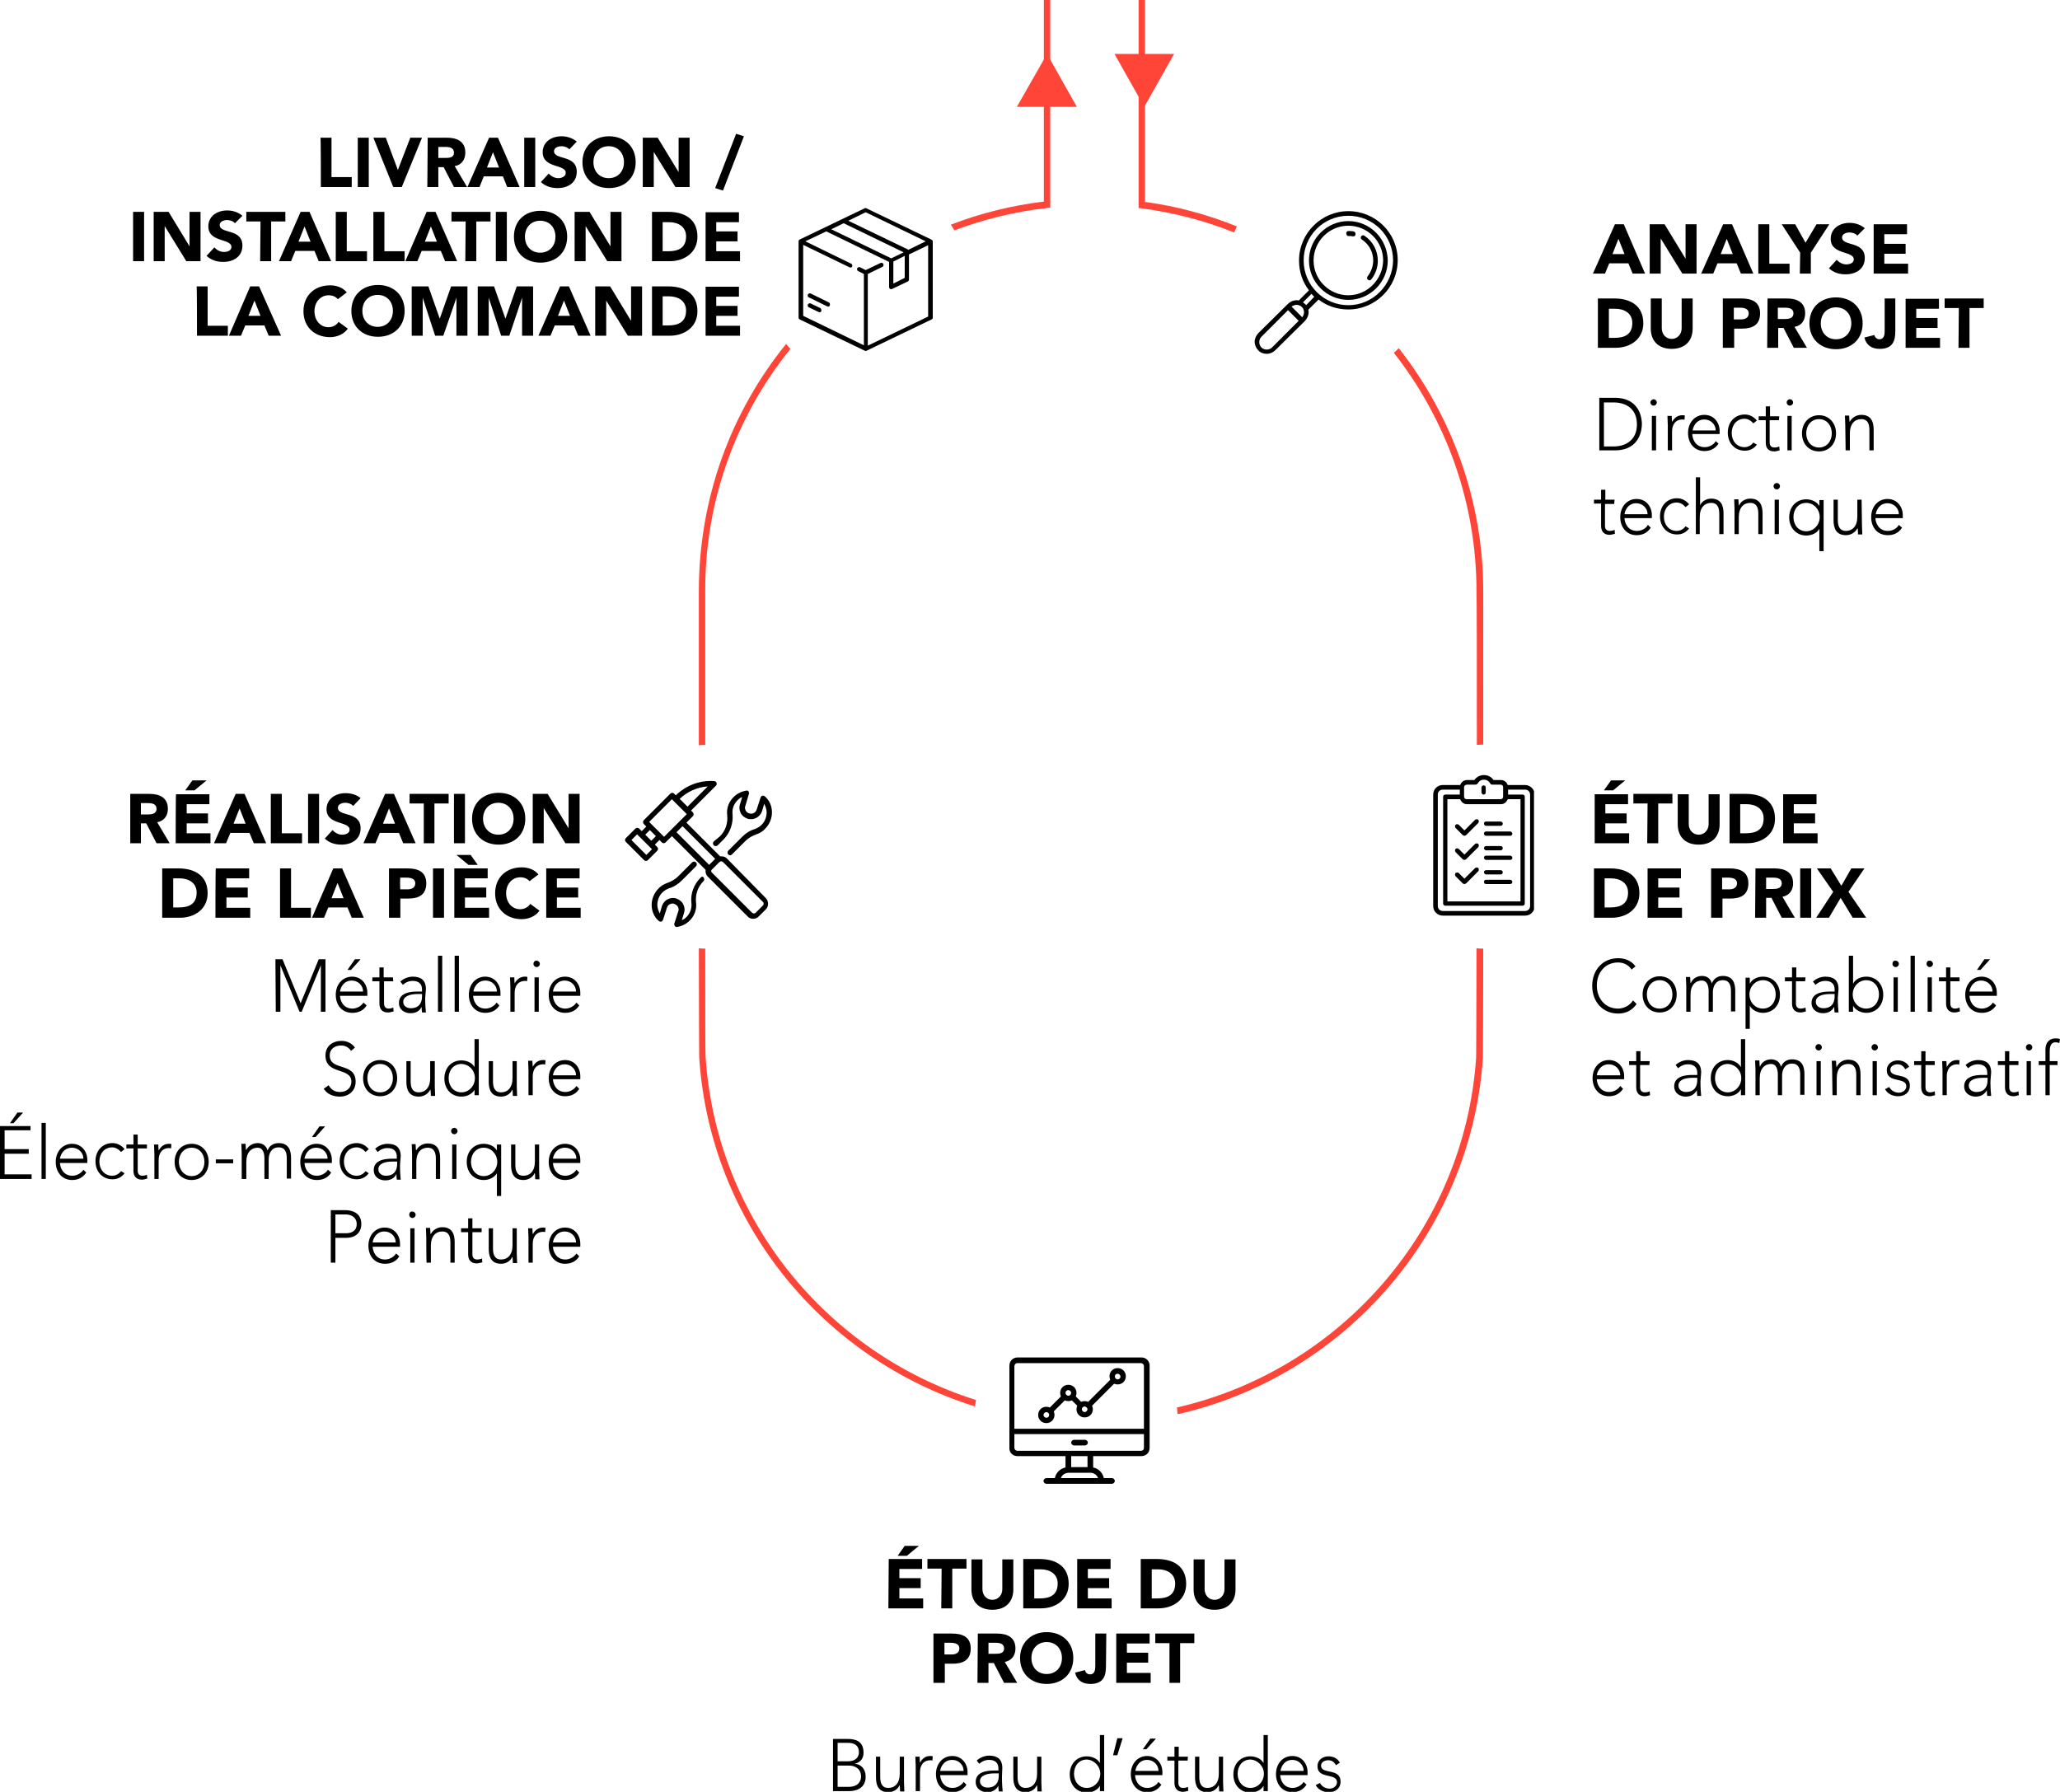 <?xml version="1.0" encoding="utf-8"?>
<!-- Generator: Adobe Illustrator 23.0.4, SVG Export Plug-In . SVG Version: 6.00 Build 0)  -->
<svg version="1.1" id="Calque_1" xmlns="http://www.w3.org/2000/svg" xmlns:xlink="http://www.w3.org/1999/xlink" x="0px" y="0px"
	 viewBox="0 0 580.4 504.9" style="enable-background:new 0 0 580.4 504.9;" xml:space="preserve">
<style type="text/css">
	.st0{fill:#FF4438;}
	.st1{fill:none;}
	.st2{clip-path:url(#SVGID_2_);}
	.st3{clip-path:url(#SVGID_4_);}
	.st4{clip-path:url(#SVGID_6_);}
	.st5{clip-path:url(#SVGID_8_);}
	.st6{clip-path:url(#SVGID_10_);}
	.st7{clip-path:url(#SVGID_12_);}
	.st8{clip-path:url(#SVGID_14_);}
	.st9{clip-path:url(#SVGID_16_);}
	.st10{clip-path:url(#SVGID_18_);}
	.st11{clip-path:url(#SVGID_20_);}
	.st12{clip-path:url(#SVGID_22_);}
	.st13{clip-path:url(#SVGID_24_);}
	.st14{clip-path:url(#SVGID_26_);}
	.st15{clip-path:url(#SVGID_28_);}
	.st16{clip-path:url(#SVGID_30_);}
	.st17{clip-path:url(#SVGID_32_);}
	.st18{clip-path:url(#SVGID_34_);}
	.st19{clip-path:url(#SVGID_36_);}
	.st20{clip-path:url(#SVGID_38_);}
	.st21{clip-path:url(#SVGID_40_);}
	.st22{clip-path:url(#SVGID_42_);}
	.st23{clip-path:url(#SVGID_44_);}
	.st24{clip-path:url(#SVGID_46_);}
	.st25{clip-path:url(#SVGID_48_);}
	.st26{clip-path:url(#SVGID_50_);}
	.st27{clip-path:url(#SVGID_52_);}
	.st28{clip-path:url(#SVGID_54_);}
	.st29{clip-path:url(#SVGID_56_);}
	.st30{clip-path:url(#SVGID_58_);}
	.st31{clip-path:url(#SVGID_60_);}
	.st32{clip-path:url(#SVGID_62_);}
	.st33{clip-path:url(#SVGID_64_);}
	.st34{clip-path:url(#SVGID_66_);}
	.st35{clip-path:url(#SVGID_68_);}
	.st36{clip-path:url(#SVGID_70_);}
	.st37{clip-path:url(#SVGID_72_);}
	.st38{clip-path:url(#SVGID_74_);}
	.st39{clip-path:url(#SVGID_76_);}
	.st40{clip-path:url(#SVGID_78_);}
	.st41{clip-path:url(#SVGID_80_);}
	.st42{clip-path:url(#SVGID_82_);}
	.st43{clip-path:url(#SVGID_84_);}
	.st44{clip-path:url(#SVGID_86_);}
	.st45{clip-path:url(#SVGID_88_);}
</style>
<g>
	<path class="st0" d="M347.7,65.5c0.3-0.6,0.5-1.1,0.8-1.7c-8.2-3.3-16.9-5.7-25.9-6.9V0h-1.8v58.6l0.8,0.1
		C330.7,59.9,339.5,62.2,347.7,65.5z"/>
	<rect y="0" class="st1" width="580.4" height="504.9"/>
	<polygon class="st0" points="330.8,15.2 314,15.2 322.4,30.1 	"/>
	<polygon class="st0" points="286.5,30.1 303.4,30.1 295,15.2 	"/>
	<g>
		<g>
			<defs>
				<rect id="SVGID_1_" y="0" width="580.4" height="504.9"/>
			</defs>
			<clipPath id="SVGID_2_">
				<use xlink:href="#SVGID_1_"  style="overflow:visible;"/>
			</clipPath>
			<path class="st2" d="M244.5,97.4V77.2l4.1-2c0.3-0.1,0.4-0.5,0.3-0.8c-0.1-0.3-0.5-0.4-0.8-0.3l-4.2,2l-1.6-0.8
				c-0.3-0.1-0.6,0-0.8,0.3c-0.1,0.3,0,0.7,0.3,0.8l1.6,0.8v20.1l-17.1-8.3V69l13,6.3c0.1,0,0.2,0.1,0.3,0.1c0.2,0,0.4-0.1,0.5-0.3
				c0.1-0.3,0-0.7-0.3-0.8L226.9,68l5.9-2.8l17.7,8.6c0,0,0,0,0,0v7.1c0,0.2,0.1,0.4,0.3,0.5c0.1,0.1,0.2,0.1,0.3,0.1
				c0.1,0,0.2,0,0.3-0.1l4.4-2.1c0.2-0.1,0.3-0.3,0.3-0.5v-7.1l5.4-2.6v20.1L244.5,97.4z M251.7,73.7l3.2-1.6v6.2l-3.2,1.6V73.7z
				 M237.7,62.9l16.9,8.2l-3.5,1.7l-16.9-8.2L237.7,62.9z M243.9,59.8l16.9,8.2l-4.9,2.4c0,0-0.1-0.1-0.1-0.1L239,62.2L243.9,59.8z
				 M262.4,67.5l-18.3-8.8c-0.2-0.1-0.4-0.1-0.5,0l-18.3,8.8c-0.2,0.1-0.3,0.3-0.3,0.5v21.5c0,0.2,0.1,0.4,0.3,0.5l18.3,8.8
				c0.1,0,0.2,0.1,0.3,0.1s0.2,0,0.3-0.1l18.3-8.8c0.2-0.1,0.3-0.3,0.3-0.5V68C262.8,67.8,262.6,67.6,262.4,67.5"/>
		</g>
		<g>
			<defs>
				<rect id="SVGID_3_" y="0" width="580.4" height="504.9"/>
			</defs>
			<clipPath id="SVGID_4_">
				<use xlink:href="#SVGID_3_"  style="overflow:visible;"/>
			</clipPath>
			<path class="st3" d="M231.1,86.8l-2.7-1.3c-0.3-0.1-0.6,0-0.8,0.3c-0.1,0.3,0,0.7,0.3,0.8l2.7,1.3c0.1,0,0.2,0.1,0.3,0.1
				c0.2,0,0.4-0.1,0.5-0.3C231.5,87.3,231.3,86.9,231.1,86.8"/>
		</g>
		<g>
			<defs>
				<rect id="SVGID_5_" y="0" width="580.4" height="504.9"/>
			</defs>
			<clipPath id="SVGID_6_">
				<use xlink:href="#SVGID_5_"  style="overflow:visible;"/>
			</clipPath>
			<path class="st4" d="M233.5,85.2l-5.1-2.5c-0.3-0.1-0.6,0-0.8,0.3c-0.1,0.3,0,0.7,0.3,0.8l5.1,2.5c0.1,0,0.2,0.1,0.3,0.1
				c0.2,0,0.4-0.1,0.5-0.3C233.9,85.7,233.8,85.3,233.5,85.2"/>
		</g>
		<g>
			<defs>
				<rect id="SVGID_7_" y="0" width="580.4" height="504.9"/>
			</defs>
			<clipPath id="SVGID_8_">
				<use xlink:href="#SVGID_7_"  style="overflow:visible;"/>
			</clipPath>
			<path class="st5" d="M215,255.1l-2.1,2.1c-0.1,0.1-0.3,0.2-0.5,0.2c-0.2,0-0.3-0.1-0.5-0.2l-11.3-11.3c-0.3-0.2-0.3-0.7,0-0.9
				l2.1-2.1c0.1-0.1,0.3-0.2,0.5-0.2c0.2,0,0.3,0.1,0.5,0.2l11.3,11.3C215.2,254.4,215.2,254.9,215,255.1 M192.3,232.8l9.2,9.2
				l-1.7,1.7l-9.2-9.2L192.3,232.8z M187.1,235.8l-4.2-4.2l6.4-6.4l4.2,4.2L187.1,235.8z M183.5,236.9l-1.7-1.7l1.3-1.3l1.7,1.7
				L183.5,236.9z M182.1,240.9l-4.2-4.2l1.6-1.6l4.2,4.2L182.1,240.9z M199.4,221.6l-5.7,5.7l-2.2-2.2
				C193.6,223.1,196.4,221.8,199.4,221.6 M204.8,241.9c-0.4-0.4-0.9-0.6-1.5-0.6c-0.1,0-0.3,0-0.4,0l-9.5-9.5l1.8-1.8
				c0.3-0.3,0.3-0.8,0-1.1l-0.5-0.5l7-7c0.2-0.2,0.3-0.5,0.2-0.8s-0.4-0.5-0.7-0.5c-4-0.3-7.9,1.2-10.8,4l-0.5-0.5
				c-0.1-0.1-0.3-0.2-0.5-0.2s-0.4,0.1-0.5,0.2l-7.5,7.5c-0.3,0.3-0.3,0.8,0,1.1l0.7,0.7l-1.3,1.3l-0.7-0.7c-0.3-0.3-0.8-0.3-1.1,0
				l-2.7,2.7c-0.1,0.1-0.2,0.3-0.2,0.5s0.1,0.4,0.2,0.5l5.2,5.2c0.1,0.1,0.3,0.2,0.5,0.2c0.2,0,0.4-0.1,0.5-0.2l2.7-2.7
				c0.1-0.1,0.2-0.3,0.2-0.5s-0.1-0.4-0.2-0.5l-0.7-0.7l1.3-1.3l0.7,0.7c0.1,0.1,0.3,0.2,0.5,0.2s0.4-0.1,0.5-0.2l1.8-1.8l9.5,9.5
				c-0.1,0.7,0.1,1.4,0.6,1.9l11.3,11.3c0.4,0.4,0.9,0.6,1.5,0.6s1.1-0.2,1.5-0.6l2.1-2.1c0.8-0.8,0.8-2.2,0-3.1L204.8,241.9z"/>
		</g>
		<g>
			<defs>
				<rect id="SVGID_9_" y="0" width="580.4" height="504.9"/>
			</defs>
			<clipPath id="SVGID_10_">
				<use xlink:href="#SVGID_9_"  style="overflow:visible;"/>
			</clipPath>
			<path class="st6" d="M201.1,237.1c-0.3,0.3-0.3,0.8,0,1.1s0.8,0.3,1.1,0l1.6-1.6c1.9-1.9,2.8-4.5,2.6-7.1
				c-0.2-1.6,0.4-3.1,1.6-4.2c0.3-0.3,0.7-0.6,1.1-0.7l-0.6,2c-0.3,0.8-0.2,1.7,0.2,2.5c0.4,0.8,1.1,1.3,1.9,1.6
				c1.7,0.5,3.5-0.4,4.1-2.1l0.6-2.1c0.4,0.7,0.7,1.6,0.7,2.4c0,1.3-0.5,2.6-1.4,3.5c-0.6,0.6-1.2,0.9-1.9,1.2
				c-1.4,0.4-2.6,1.2-3.6,2.2l-3.9,3.9c-0.3,0.3-0.3,0.8,0,1.1c0.1,0.1,0.3,0.2,0.5,0.2c0.2,0,0.4-0.1,0.5-0.2l3.9-3.9
				c0.8-0.8,1.9-1.4,3-1.8c0.9-0.3,1.8-0.8,2.5-1.6c1.2-1.2,1.9-2.9,1.9-4.6c0-1.7-0.7-3.4-2-4.5c-0.2-0.2-0.5-0.2-0.7-0.2
				s-0.4,0.3-0.5,0.5l-1.1,3.4c-0.3,0.9-1.2,1.4-2.1,1.1c-0.4-0.1-0.8-0.4-1-0.8c-0.2-0.4-0.3-0.9-0.1-1.3l1-3.4
				c0.1-0.2,0-0.5-0.1-0.7s-0.4-0.3-0.7-0.2c-1.2,0.2-2.3,0.7-3.2,1.5c-1.6,1.4-2.4,3.4-2.1,5.5c0.2,2.2-0.5,4.3-2.1,5.9
				L201.1,237.1z"/>
		</g>
		<g>
			<defs>
				<rect id="SVGID_11_" y="0" width="580.4" height="504.9"/>
			</defs>
			<clipPath id="SVGID_12_">
				<use xlink:href="#SVGID_11_"  style="overflow:visible;"/>
			</clipPath>
			<path class="st7" d="M197.4,247.3c-1.9,1.9-2.9,4.5-2.6,7.1c0.2,1.6-0.4,3.1-1.6,4.2c-0.3,0.3-0.7,0.5-1.1,0.7l0.6-2
				c0.3-0.8,0.2-1.7-0.2-2.5c-0.4-0.8-1.1-1.3-1.9-1.6c-0.8-0.3-1.7-0.2-2.5,0.2c-0.8,0.4-1.3,1.1-1.6,1.9l-0.6,2.1
				c-0.4-0.7-0.7-1.6-0.7-2.4c0-1.3,0.5-2.6,1.4-3.5c0.6-0.6,1.2-0.9,1.9-1.2c1.4-0.4,2.6-1.2,3.6-2.2l4-4c0.3-0.3,0.3-0.8,0-1.1
				c-0.3-0.3-0.8-0.3-1.1,0l-4,4c-0.8,0.8-1.9,1.4-3,1.8c-0.9,0.3-1.8,0.8-2.5,1.6c-1.2,1.2-1.9,2.9-1.9,4.6c0,1.7,0.7,3.4,2,4.5
				c0.2,0.2,0.5,0.2,0.7,0.2s0.4-0.3,0.5-0.5l1.1-3.4c0.1-0.4,0.4-0.8,0.8-1c0.4-0.2,0.9-0.3,1.3-0.1s0.8,0.4,1,0.8
				c0.2,0.4,0.3,0.9,0.1,1.3l-1.1,3.4c-0.1,0.2,0,0.5,0.1,0.7c0.1,0.2,0.4,0.3,0.6,0.3c0,0,0.1,0,0.1,0c1.2-0.2,2.3-0.7,3.2-1.5
				c1.6-1.4,2.4-3.4,2.1-5.5c-0.2-2.2,0.5-4.3,2.1-5.9c0.3-0.3,0.3-0.8,0-1.1S197.7,247,197.4,247.3"/>
		</g>
		<g>
			<defs>
				<rect id="SVGID_13_" y="0" width="580.4" height="504.9"/>
			</defs>
			<clipPath id="SVGID_14_">
				<use xlink:href="#SVGID_13_"  style="overflow:visible;"/>
			</clipPath>
			<path class="st8" d="M379.9,86c-6.9,0-12.6-5.6-12.6-12.6s5.6-12.6,12.6-12.6s12.6,5.6,12.6,12.6C392.4,80.3,386.8,86,379.9,86
				 M368,86c-0.1-0.2-0.2-0.3-0.4-0.4c-0.1-0.1-0.3-0.3-0.5-0.4l2.4-2.4c0.3,0.3,0.5,0.6,0.8,0.8L368,86z M366.9,89.4l-3-3
				c0.4-0.3,0.9-0.5,1.4-0.5c0.5,0,1.1,0.2,1.5,0.6c0.4,0.4,0.6,0.9,0.6,1.5C367.4,88.5,367.2,89,366.9,89.4 M358.4,97.9
				c-0.4,0.4-0.9,0.6-1.5,0.6s-1.1-0.2-1.5-0.6c-0.4-0.4-0.6-0.9-0.6-1.5s0.2-1.1,0.6-1.5l7.5-7.5l3,3L358.4,97.9z M379.9,59.5
				c-7.6,0-13.9,6.2-13.9,13.9c0,3.2,1,6.1,2.8,8.4l-2.8,2.8c0,0,0,0,0,0.1c-0.2-0.1-0.5-0.1-0.7-0.1c-0.9,0-1.8,0.4-2.4,1l-8.4,8.3
				c-0.6,0.7-1,1.5-1,2.4s0.4,1.8,1,2.4c0.6,0.7,1.5,1,2.4,1s1.8-0.4,2.4-1l8.4-8.3c0.6-0.7,1-1.5,1-2.4c0-0.2,0-0.5-0.1-0.7
				c0,0,0,0,0.1-0.1l2.8-2.8c2.3,1.8,5.2,2.8,8.4,2.8c7.6,0,13.9-6.2,13.9-13.9S387.5,59.5,379.9,59.5"/>
		</g>
		<g>
			<defs>
				<rect id="SVGID_15_" y="0" width="580.4" height="504.9"/>
			</defs>
			<clipPath id="SVGID_16_">
				<use xlink:href="#SVGID_15_"  style="overflow:visible;"/>
			</clipPath>
			<path class="st9" d="M379.9,83.2c-5.4,0-9.8-4.4-9.8-9.8s4.4-9.8,9.8-9.8s9.8,4.4,9.8,9.8C389.6,78.8,385.2,83.2,379.9,83.2
				 M379.9,62.3c-6.1,0-11.1,5-11.1,11.1c0,6.1,5,11.1,11.1,11.1s11.1-5,11.1-11.1C390.9,67.3,386,62.3,379.9,62.3"/>
		</g>
		<g>
			<defs>
				<rect id="SVGID_17_" y="0" width="580.4" height="504.9"/>
			</defs>
			<clipPath id="SVGID_18_">
				<use xlink:href="#SVGID_17_"  style="overflow:visible;"/>
			</clipPath>
			<path class="st10" d="M384.4,66.4c-0.3-0.2-0.7-0.1-0.9,0.2c-0.2,0.3-0.1,0.7,0.2,0.9c2,1.3,3.2,3.5,3.2,5.9
				c0,1.6-0.6,3.2-1.6,4.5c-0.2,0.3-0.2,0.7,0.1,0.9c0.1,0.1,0.3,0.2,0.4,0.2c0.2,0,0.4-0.1,0.5-0.2c1.2-1.5,1.9-3.4,1.9-5.3
				C388.2,70.6,386.8,68,384.4,66.4"/>
		</g>
		<g>
			<defs>
				<rect id="SVGID_19_" y="0" width="580.4" height="504.9"/>
			</defs>
			<clipPath id="SVGID_20_">
				<use xlink:href="#SVGID_19_"  style="overflow:visible;"/>
			</clipPath>
			<path class="st11" d="M381.4,65.2c-0.5-0.1-1-0.1-1.5-0.1c-0.4,0-0.6,0.3-0.6,0.7s0.3,0.7,0.6,0.7c0.4,0,0.9,0,1.3,0.1
				c0,0,0.1,0,0.1,0c0.3,0,0.6-0.2,0.6-0.5C382,65.6,381.7,65.3,381.4,65.2"/>
		</g>
		<g>
			<defs>
				<rect id="SVGID_21_" y="0" width="580.4" height="504.9"/>
			</defs>
			<clipPath id="SVGID_22_">
				<use xlink:href="#SVGID_21_"  style="overflow:visible;"/>
			</clipPath>
			<path class="st12" d="M286.6,384.1h34.9c0.4,0,0.8,0.4,0.8,0.8v17.7h-36.5v-17.7C285.9,384.4,286.2,384.1,286.6,384.1
				 M321.5,408.8h-34.9c-0.4,0-0.8-0.4-0.8-0.8v-3.9h36.5v3.9C322.3,408.4,322,408.8,321.5,408.8 M306.4,413.4h-4.6v-3.1h4.6V413.4z
				 M309.4,416.5h-10.5c0.3-0.9,1.2-1.5,2.2-1.5h6.2C308.2,415,309,415.6,309.4,416.5 M286.6,410.3h13.6v3.2c-1.5,0.3-2.7,1.5-3,3
				h-2.4c-0.4,0-0.8,0.4-0.8,0.8c0,0.4,0.4,0.8,0.8,0.8h18.5c0.4,0,0.8-0.4,0.8-0.8c0-0.4-0.4-0.8-0.8-0.8H311c-0.3-1.5-1.5-2.7-3-3
				v-3.2h13.6c1.3,0,2.3-1,2.3-2.3v-23.2c0-1.3-1-2.3-2.3-2.3h-34.9c-1.3,0-2.3,1-2.3,2.3V408C284.3,409.3,285.4,410.3,286.6,410.3"
				/>
		</g>
		<g>
			<defs>
				<rect id="SVGID_23_" y="0" width="580.4" height="504.9"/>
			</defs>
			<clipPath id="SVGID_24_">
				<use xlink:href="#SVGID_23_"  style="overflow:visible;"/>
			</clipPath>
			<path class="st13" d="M305.7,405.7h-3.1c-0.4,0-0.8,0.4-0.8,0.8c0,0.4,0.4,0.8,0.8,0.8h3.1c0.4,0,0.8-0.4,0.8-0.8
				S306.1,405.7,305.7,405.7"/>
		</g>
		<g>
			<defs>
				<rect id="SVGID_25_" y="0" width="580.4" height="504.9"/>
			</defs>
			<clipPath id="SVGID_26_">
				<use xlink:href="#SVGID_25_"  style="overflow:visible;"/>
			</clipPath>
			<path class="st14" d="M294.8,397.9c0.4,0,0.8,0.3,0.8,0.8s-0.4,0.8-0.8,0.8s-0.8-0.4-0.8-0.8S294.4,397.9,294.8,397.9 M301,391.7
				c0.4,0,0.8,0.4,0.8,0.8c0,0.4-0.4,0.8-0.8,0.8c-0.4,0-0.8-0.4-0.8-0.8C300.2,392.1,300.5,391.7,301,391.7 M306.4,397.1
				c0,0.4-0.4,0.8-0.8,0.8c-0.4,0-0.8-0.4-0.8-0.8c0-0.4,0.4-0.8,0.8-0.8C306,396.4,306.4,396.7,306.4,397.1 M314.9,387.1
				c0.4,0,0.8,0.4,0.8,0.8c0,0.4-0.4,0.8-0.8,0.8c-0.4,0-0.8-0.4-0.8-0.8C314.1,387.4,314.4,387.1,314.9,387.1 M294.8,401
				c1.3,0,2.3-1,2.3-2.3c0-0.4-0.1-0.7-0.2-1l3.1-3.1c0.3,0.1,0.6,0.2,1,0.2s0.7-0.1,1-0.2l1.5,1.5c-0.1,0.3-0.2,0.6-0.2,1
				c0,1.3,1,2.3,2.3,2.3s2.3-1,2.3-2.3c0-0.4-0.1-0.7-0.2-1l6.2-6.2c0.3,0.1,0.6,0.2,1,0.2c1.3,0,2.3-1,2.3-2.3s-1-2.3-2.3-2.3
				s-2.3,1-2.3,2.3c0,0.4,0.1,0.7,0.2,1l-6.2,6.2c-0.3-0.1-0.6-0.2-1-0.2s-0.7,0.1-1,0.2l-1.5-1.5c0.1-0.3,0.2-0.6,0.2-1
				c0-1.3-1-2.3-2.3-2.3s-2.3,1-2.3,2.3c0,0.4,0.1,0.7,0.2,1l-3.1,3.1c-0.3-0.1-0.6-0.2-1-0.2c-1.3,0-2.3,1-2.3,2.3
				S293.5,401,294.8,401"/>
		</g>
	</g>
	<g>
		<g>
			<defs>
				<rect id="SVGID_27_" x="403.7" y="218.4" width="28.5" height="39.6"/>
			</defs>
			<clipPath id="SVGID_28_">
				<use xlink:href="#SVGID_27_"  style="overflow:visible;"/>
			</clipPath>
			<path class="st15" d="M431.1,255.3c0,0.8-0.6,1.4-1.4,1.4h-23.2c-0.8,0-1.4-0.6-1.4-1.4v-31.4c0-0.8,0.6-1.4,1.4-1.4h4.8v1.4
				h-4.1c-0.4,0-0.6,0.3-0.6,0.6v30.1c0,0.4,0.3,0.6,0.6,0.6H429c0.4,0,0.6-0.3,0.6-0.6v-30.1c0-0.4-0.3-0.6-0.6-0.6h-4.1v-1.4h4.8
				c0.8,0,1.4,0.6,1.4,1.4L431.1,255.3L431.1,255.3z M413.3,221.1h2.4c0.2,0,0.4-0.1,0.6-0.3c0.4-0.7,1-1.1,1.8-1.1s1.4,0.4,1.8,1.1
				c0.1,0.2,0.3,0.3,0.5,0.3h2.4c0.4,0,0.7,0.3,0.7,0.7v2.7l0,0c0,0.4-0.3,0.7-0.7,0.7h-9.6c-0.4,0-0.7-0.3-0.7-0.7l0,0l0,0v-2.7
				C412.5,221.4,412.9,221.1,413.3,221.1 M411.4,225.2c0.3,0.8,1,1.4,1.9,1.4h9.6c0.9,0,1.6-0.6,1.9-1.4h3.6V254h-20.6v-28.8
				L411.4,225.2L411.4,225.2z M429.7,221.2h-4.9c-0.3-0.8-1-1.4-1.9-1.4h-2.1c-0.6-0.9-1.6-1.4-2.7-1.4c-1.1,0-2.1,0.5-2.7,1.4h-2.1
				c-0.9,0-1.6,0.6-1.9,1.4h-4.9c-1.5,0-2.7,1.2-2.7,2.7v31.4c0,1.5,1.2,2.7,2.7,2.7h23.2c1.5,0,2.7-1.2,2.7-2.7v-31.4
				C432.4,222.4,431.1,221.2,429.7,221.2"/>
		</g>
	</g>
	<g>
		<g>
			<defs>
				<rect id="SVGID_29_" y="0" width="580.4" height="504.9"/>
			</defs>
			<clipPath id="SVGID_30_">
				<use xlink:href="#SVGID_29_"  style="overflow:visible;"/>
			</clipPath>
			<path class="st16" d="M418,223.9c0.4,0,0.6-0.3,0.6-0.6v-1.4c0-0.4-0.3-0.6-0.6-0.6s-0.6,0.3-0.6,0.6v1.4
				C417.4,223.6,417.7,223.9,418,223.9"/>
		</g>
		<g>
			<defs>
				<rect id="SVGID_31_" y="0" width="580.4" height="504.9"/>
			</defs>
			<clipPath id="SVGID_32_">
				<use xlink:href="#SVGID_31_"  style="overflow:visible;"/>
			</clipPath>
			<path class="st17" d="M418.7,232.7h4.1c0.4,0,0.6-0.3,0.6-0.6c0-0.4-0.3-0.6-0.6-0.6h-4.1c-0.4,0-0.6,0.3-0.6,0.6
				C418.1,232.4,418.4,232.7,418.7,232.7"/>
		</g>
		<g>
			<defs>
				<rect id="SVGID_33_" y="0" width="580.4" height="504.9"/>
			</defs>
			<clipPath id="SVGID_34_">
				<use xlink:href="#SVGID_33_"  style="overflow:visible;"/>
			</clipPath>
			<path class="st18" d="M418.7,235.5h6.8c0.4,0,0.6-0.3,0.6-0.6s-0.3-0.6-0.6-0.6h-6.8c-0.4,0-0.6,0.3-0.6,0.6
				C418.1,235.2,418.4,235.5,418.7,235.5"/>
		</g>
		<g>
			<defs>
				<rect id="SVGID_35_" y="0" width="580.4" height="504.9"/>
			</defs>
			<clipPath id="SVGID_36_">
				<use xlink:href="#SVGID_35_"  style="overflow:visible;"/>
			</clipPath>
			<path class="st19" d="M412.1,235.3c0.1,0.1,0.3,0.2,0.5,0.2c0.2,0,0.3-0.1,0.5-0.2l3.4-3.4c0.2-0.2,0.2-0.7,0-0.9s-0.7-0.2-0.9,0
				l-3,3l-1.6-1.6c-0.2-0.2-0.7-0.2-0.9,0s-0.2,0.7,0,0.9L412.1,235.3z"/>
		</g>
		<g>
			<defs>
				<rect id="SVGID_37_" y="0" width="580.4" height="504.9"/>
			</defs>
			<clipPath id="SVGID_38_">
				<use xlink:href="#SVGID_37_"  style="overflow:visible;"/>
			</clipPath>
			<path class="st20" d="M418.7,239.6h4.1c0.4,0,0.6-0.3,0.6-0.6c0-0.4-0.3-0.6-0.6-0.6h-4.1c-0.4,0-0.6,0.3-0.6,0.6
				C418.1,239.3,418.4,239.6,418.7,239.6"/>
		</g>
		<g>
			<defs>
				<rect id="SVGID_39_" y="0" width="580.4" height="504.9"/>
			</defs>
			<clipPath id="SVGID_40_">
				<use xlink:href="#SVGID_39_"  style="overflow:visible;"/>
			</clipPath>
			<path class="st21" d="M418.7,242.3h6.8c0.4,0,0.6-0.3,0.6-0.6s-0.3-0.6-0.6-0.6h-6.8c-0.4,0-0.6,0.3-0.6,0.6
				C418.1,242,418.4,242.3,418.7,242.3"/>
		</g>
		<g>
			<defs>
				<rect id="SVGID_41_" y="0" width="580.4" height="504.9"/>
			</defs>
			<clipPath id="SVGID_42_">
				<use xlink:href="#SVGID_41_"  style="overflow:visible;"/>
			</clipPath>
			<path class="st22" d="M412.1,242.1c0.1,0.1,0.3,0.2,0.5,0.2c0.2,0,0.3-0.1,0.5-0.2l3.4-3.4c0.2-0.2,0.2-0.7,0-0.9s-0.7-0.2-0.9,0
				l-3,3l-1.6-1.6c-0.2-0.2-0.7-0.2-0.9,0s-0.2,0.7,0,0.9L412.1,242.1z"/>
		</g>
		<g>
			<defs>
				<rect id="SVGID_43_" y="0" width="580.4" height="504.9"/>
			</defs>
			<clipPath id="SVGID_44_">
				<use xlink:href="#SVGID_43_"  style="overflow:visible;"/>
			</clipPath>
			<path class="st23" d="M418.7,246.4h4.1c0.4,0,0.6-0.3,0.6-0.6c0-0.4-0.3-0.6-0.6-0.6h-4.1c-0.4,0-0.6,0.3-0.6,0.6
				S418.4,246.4,418.7,246.4"/>
		</g>
		<g>
			<defs>
				<rect id="SVGID_45_" y="0" width="580.4" height="504.9"/>
			</defs>
			<clipPath id="SVGID_46_">
				<use xlink:href="#SVGID_45_"  style="overflow:visible;"/>
			</clipPath>
			<path class="st24" d="M418.7,249.1h6.8c0.4,0,0.6-0.3,0.6-0.6s-0.3-0.6-0.6-0.6h-6.8c-0.4,0-0.6,0.3-0.6,0.6
				C418.1,248.9,418.4,249.1,418.7,249.1"/>
		</g>
		<g>
			<defs>
				<rect id="SVGID_47_" y="0" width="580.4" height="504.9"/>
			</defs>
			<clipPath id="SVGID_48_">
				<use xlink:href="#SVGID_47_"  style="overflow:visible;"/>
			</clipPath>
			<path class="st25" d="M412.1,248.9c0.1,0.1,0.3,0.2,0.5,0.2c0.2,0,0.3-0.1,0.5-0.2l3.4-3.4c0.2-0.2,0.2-0.7,0-0.9s-0.7-0.2-0.9,0
				l-3,3L411,246c-0.2-0.2-0.7-0.2-0.9,0s-0.2,0.7,0,0.9L412.1,248.9z"/>
		</g>
		<g>
			<defs>
				<rect id="SVGID_49_" y="0" width="580.4" height="504.9"/>
			</defs>
			<clipPath id="SVGID_50_">
				<use xlink:href="#SVGID_49_"  style="overflow:visible;"/>
			</clipPath>
			<path class="st26" d="M155.8,350.1c0-0.5,0.7-3.1,3.3-3.1c1.8,0,3.2,1.4,3.2,3.1H155.8z M162.4,353.2c-0.6,1-1.9,1.7-3.1,1.7
				c-2.8,0-3.5-2.6-3.5-3.6h7.7v-0.9c0-2.2-1.5-4.5-4.3-4.5c-2.7,0-4.6,2.2-4.6,5.1c0,3,1.9,5.1,4.6,5.1c1.6,0,3.1-0.6,4-2.1
				L162.4,353.2z M148.9,355.8h1.2v-5.3c0-1.9,0.9-3.4,3-3.4c0.1,0,0.3,0,0.5,0.1l0.1-1.2c-0.2-0.1-0.5-0.1-0.7-0.1
				c-1.4,0-2.3,0.8-2.9,1.9c0-0.2-0.1-1-0.1-1.7h-1.2c0,0.5,0.1,2,0.1,2.7L148.9,355.8L148.9,355.8z M145.6,346.1h-1.2v4.8
				c0,2.7-1.4,4-3.2,4c-1.9,0-2.3-1.5-2.3-3.1v-5.7h-1.2v5.8c0,2.1,0.6,4.2,3.5,4.2c1.5,0,2.7-0.9,3.1-1.9h0.1c0,0.2,0.1,1,0.1,1.7
				h1.2c0-0.5-0.1-2-0.1-2.7L145.6,346.1L145.6,346.1z M135.7,346.1h-2.6v-2.8h-1.2v2.8h-2v1.1h2v6.3c0,1.4,0.7,2.5,2.4,2.5
				c0.5,0,1.1-0.2,1.6-0.3l-0.1-1.1c-0.4,0.2-0.9,0.3-1.4,0.3c-0.8,0-1.3-0.5-1.3-1.4v-6.3h2.6L135.7,346.1L135.7,346.1z
				 M120.2,355.8h1.2v-4.8c0-2.7,1.4-4,3.2-4c1.9,0,2.3,1.5,2.3,3.1v5.7h1.2V350c0-2.1-0.6-4.2-3.5-4.2c-1.5,0-2.7,0.9-3.2,1.9h-0.1
				c0-0.2-0.1-1-0.1-1.7H120c0,0.5,0.1,2,0.1,2.7C120.1,348.8,120.1,355.8,120.2,355.8z M115.3,342.3c0,0.5,0.4,0.9,0.9,0.9
				c0.5,0,0.9-0.4,0.9-0.9s-0.4-0.9-0.9-0.9C115.7,341.3,115.3,341.7,115.3,342.3 M115.6,355.8h1.2v-9.7h-1.2V355.8z M105,350.1
				c0-0.5,0.7-3.1,3.3-3.1c1.8,0,3.2,1.4,3.2,3.1H105z M111.6,353.2c-0.6,1-1.9,1.7-3.1,1.7c-2.8,0-3.5-2.6-3.5-3.6h7.7v-0.9
				c0-2.2-1.5-4.5-4.3-4.5c-2.7,0-4.6,2.2-4.6,5.1c0,3,1.8,5.1,4.7,5.1c1.6,0,3.1-0.6,4-2.1L111.6,353.2z M94.5,342.2h2.9
				c1.5,0,3.1,0.8,3.1,2.7c0,2-1.5,2.6-3,2.6h-3C94.5,347.5,94.5,342.2,94.5,342.2z M93.2,355.8h1.3v-7h3.1c2.2,0,4.2-1.2,4.2-3.9
				c0-3.1-2.5-3.9-4.5-3.9h-4.1V355.8z"/>
		</g>
		<g>
			<defs>
				<rect id="SVGID_51_" y="0" width="580.4" height="504.9"/>
			</defs>
			<clipPath id="SVGID_52_">
				<use xlink:href="#SVGID_51_"  style="overflow:visible;"/>
			</clipPath>
			<path class="st27" d="M155.8,326.5c0-0.5,0.7-3.1,3.4-3.1c1.8,0,3.2,1.4,3.2,3.1H155.8z M162.4,329.6c-0.6,1-1.9,1.7-3.1,1.7
				c-2.8,0-3.5-2.6-3.5-3.6h7.7v-0.9c0-2.2-1.5-4.5-4.3-4.5c-2.7,0-4.6,2.2-4.6,5.1c0,3,1.9,5.1,4.6,5.1c1.6,0,3.1-0.6,4-2.1
				L162.4,329.6z M151.9,322.5h-1.2v4.8c0,2.7-1.4,4-3.2,4c-1.9,0-2.3-1.5-2.3-3.1v-5.7H144v5.8c0,2.1,0.6,4.2,3.5,4.2
				c1.5,0,2.7-0.9,3.1-1.9h0.1c0,0.2,0.1,1,0.1,1.7h1.2c0-0.5-0.1-2-0.1-2.7L151.9,322.5L151.9,322.5z M140.1,327.4
				c0,2.2-1.7,4-3.8,4c-2.2,0-3.6-1.8-3.6-4s1.4-4,3.6-4C138.4,323.4,140.1,325.2,140.1,327.4 M140,337h1.2v-14.5H140v1.7h0
				c-0.7-1.3-2.3-1.9-3.7-1.9c-2.8,0-4.8,2.1-4.8,5.1c0,3,2,5.1,4.8,5.1c1.4,0,2.9-0.6,3.7-1.9h0V337z M127.1,318.7
				c0,0.5,0.4,0.9,0.9,0.9c0.5,0,0.9-0.4,0.9-0.9s-0.4-0.9-0.9-0.9C127.5,317.8,127.1,318.2,127.1,318.7 M127.4,332.2h1.2v-9.7h-1.2
				C127.4,322.5,127.4,332.2,127.4,332.2z M116.1,332.2h1.2v-4.8c0-2.7,1.4-4,3.2-4c1.9,0,2.3,1.5,2.3,3.1v5.7h1.2v-5.8
				c0-2.1-0.6-4.2-3.5-4.2c-1.5,0-2.7,0.9-3.2,1.9h-0.1c0-0.2-0.1-1-0.1-1.7H116c0,0.5,0.1,2,0.1,2.7V332.2z M111.9,327.4v0.6
				c0,1.6-0.7,3.3-3.2,3.3c-1,0-2.1-0.6-2.1-1.8c0-1.7,2-2.2,4-2.2H111.9z M112.9,325.8c0-2.5-1.4-3.5-3.7-3.5
				c-1.2,0-2.6,0.5-3.5,1.4l0.7,0.9c0.8-0.7,1.7-1.1,2.8-1.1c1.5,0,2.6,0.7,2.6,2.4v0.6h-1.4c-1.8,0-5.1,0.3-5.1,3.2
				c0,2,1.7,2.9,3.2,2.9c1.6,0,2.6-0.6,3.2-1.8h0c0,0.5,0,1.1,0.1,1.6h1.1c-0.1-1.1-0.2-2.2-0.2-4.1L112.9,325.8L112.9,325.8z
				 M103,330c-0.6,0.8-1.5,1.3-2.5,1.3c-2.2,0-3.6-1.8-3.6-4s1.4-4,3.6-4c0.9,0,1.8,0.5,2.5,1.3l0.9-0.8c-0.9-1.1-2.1-1.7-3.4-1.7
				c-2.8,0-4.8,2.1-4.8,5.1c0,3,2,5.1,4.8,5.1c1.3,0,2.5-0.5,3.4-1.7L103,330z M85.8,326.5c0-0.5,0.7-3.1,3.3-3.1
				c1.8,0,3.2,1.4,3.2,3.1H85.8z M92.4,329.6c-0.6,1-1.9,1.7-3.1,1.7c-2.8,0-3.5-2.6-3.5-3.6h7.7v-0.9c0-2.2-1.5-4.5-4.3-4.5
				c-2.7,0-4.6,2.2-4.6,5.1c0,3,1.8,5.1,4.7,5.1c1.6,0,3.1-0.6,4-2.1L92.4,329.6z M87.9,320.4h1l2.7-3H90L87.9,320.4z M68.2,332.2
				h1.2v-4.8c0-2.7,1.4-4,3.2-4c1.3,0,1.9,1.2,1.9,3v5.8h1.2v-5.5c0-1.4,0.6-3.4,2.8-3.4c1.9,0,2.3,1.5,2.3,3.1v5.7H82v-5.8
				c0-2.1-0.6-4.2-3.5-4.2c-1.3,0-2.6,0.6-3.1,2.1c-0.4-1.5-1.6-2.1-2.8-2.1c-1.5,0-2.7,0.9-3.2,1.9h-0.1c0-0.2-0.1-1-0.1-1.7h-1.2
				c0,0.5,0.1,2,0.1,2.7V332.2z M60.8,327.8h4.9v-1.1h-4.9V327.8z M50.4,327.4c0-2.2,1.4-4,3.6-4s3.6,1.8,3.6,4s-1.4,4-3.6,4
				S50.4,329.5,50.4,327.4 M49.2,327.4c0,3,2,5.1,4.8,5.1c2.8,0,4.8-2.1,4.8-5.1s-2-5.1-4.8-5.1C51.2,322.3,49.2,324.4,49.2,327.4
				 M43.5,332.2h1.2v-5.3c0-1.9,0.9-3.4,3-3.4c0.1,0,0.3,0,0.5,0.1l0.1-1.2c-0.2-0.1-0.5-0.1-0.7-0.1c-1.4,0-2.3,0.8-2.9,1.9
				c0-0.2-0.1-1-0.1-1.7h-1.2c0,0.5,0.1,2,0.1,2.7C43.5,325.3,43.5,332.2,43.5,332.2z M41.4,322.5h-2.6v-2.8h-1.2v2.8h-2v1.1h2v6.3
				c0,1.4,0.7,2.5,2.4,2.5c0.5,0,1.1-0.2,1.5-0.3l-0.1-1.1c-0.4,0.2-0.9,0.3-1.3,0.3c-0.8,0-1.3-0.5-1.3-1.4v-6.3h2.6
				C41.4,323.7,41.4,322.5,41.4,322.5z M34.1,330c-0.6,0.8-1.5,1.3-2.5,1.3c-2.2,0-3.6-1.8-3.6-4s1.4-4,3.6-4c0.9,0,1.8,0.5,2.5,1.3
				l1-0.8c-0.9-1.1-2.1-1.7-3.4-1.7c-2.8,0-4.8,2.1-4.8,5.1c0,3,2,5.1,4.8,5.1c1.3,0,2.5-0.5,3.4-1.7L34.1,330z M16.9,326.5
				c0-0.5,0.7-3.1,3.4-3.1c1.8,0,3.2,1.4,3.2,3.1H16.9z M23.5,329.6c-0.6,1-1.9,1.7-3.1,1.7c-2.8,0-3.5-2.6-3.5-3.6h7.7v-0.9
				c0-2.2-1.5-4.5-4.3-4.5c-2.7,0-4.6,2.2-4.6,5.1c0,3,1.9,5.1,4.6,5.1c1.6,0,3-0.6,4-2.1L23.5,329.6z M11.7,332.2h1.2v-15.8h-1.2
				V332.2z M0,332.2h8.9v-1.3H1.3v-5.8h6.8v-1.3H1.3v-5.3h7.3v-1.2H0V332.2z M2.8,316.5h1l2.7-3H4.9L2.8,316.5z"/>
		</g>
		<g>
			<defs>
				<rect id="SVGID_53_" y="0" width="580.4" height="504.9"/>
			</defs>
			<clipPath id="SVGID_54_">
				<use xlink:href="#SVGID_53_"  style="overflow:visible;"/>
			</clipPath>
			<path class="st28" d="M155.8,303c0-0.5,0.7-3.1,3.3-3.1c1.8,0,3.2,1.4,3.2,3.1H155.8z M162.4,306c-0.6,1-1.9,1.7-3.1,1.7
				c-2.8,0-3.5-2.6-3.5-3.6h7.7v-0.9c0-2.2-1.5-4.5-4.3-4.5c-2.7,0-4.6,2.2-4.6,5.1c0,3,1.9,5.1,4.6,5.1c1.6,0,3.1-0.6,4-2.1
				L162.4,306z M148.9,308.6h1.2v-5.3c0-1.9,0.9-3.4,3-3.4c0.1,0,0.3,0,0.5,0.1l0.1-1.2c-0.2-0.1-0.5-0.1-0.7-0.1
				c-1.4,0-2.3,0.8-2.9,1.9c0-0.2-0.1-1-0.1-1.7h-1.2c0,0.5,0.1,2,0.1,2.7L148.9,308.6L148.9,308.6z M145.6,299h-1.2v4.8
				c0,2.7-1.4,4-3.2,4c-1.9,0-2.3-1.5-2.3-3.1V299h-1.2v5.8c0,2.1,0.6,4.2,3.5,4.2c1.5,0,2.7-0.9,3.1-1.9h0.1c0,0.2,0.1,1,0.1,1.7
				h1.2c0-0.5-0.1-2-0.1-2.7L145.6,299L145.6,299z M133.8,303.8c0,2.2-1.7,4-3.8,4c-2.2,0-3.6-1.8-3.6-4s1.4-4,3.6-4
				C132.2,299.9,133.8,301.6,133.8,303.8 M133.7,308.6h1.2v-15.8h-1.2v7.9h0c-0.7-1.3-2.3-1.9-3.7-1.9c-2.8,0-4.8,2.1-4.8,5.1
				s2,5.1,4.8,5.1c1.4,0,2.9-0.6,3.7-1.9h0V308.6z M122.4,299h-1.2v4.8c0,2.7-1.4,4-3.2,4c-1.9,0-2.3-1.5-2.3-3.1V299h-1.2v5.8
				c0,2.1,0.6,4.2,3.5,4.2c1.5,0,2.7-0.9,3.2-1.9h0.1c0,0.2,0.1,1,0.1,1.7h1.2c0-0.5-0.1-2-0.1-2.7V299z M103.5,303.8
				c0-2.2,1.4-4,3.6-4s3.6,1.8,3.6,4s-1.4,4-3.6,4S103.5,306,103.5,303.8 M102.3,303.8c0,3,2,5.1,4.8,5.1c2.8,0,4.8-2.1,4.8-5.1
				c0-3-2-5.1-4.8-5.1S102.3,300.9,102.3,303.8 M91.2,306.8c1.1,1.6,2.7,2.2,4.6,2.2c2.3,0,4.4-1.5,4.4-4.2c0-5.6-7.3-2.9-7.3-7.4
				c0-1.9,1.5-2.8,3.2-2.8c1.2,0,2.1,0.5,2.8,1.5l1.1-0.9c-0.9-1.3-2.3-1.9-3.8-1.9c-2.4,0-4.5,1.4-4.5,4.1c0,5.6,7.3,3.2,7.3,7.4
				c0,1.8-1.4,2.9-3.2,2.9c-1.4,0-2.5-0.6-3.2-1.9L91.2,306.8z"/>
		</g>
		<g>
			<defs>
				<rect id="SVGID_55_" y="0" width="580.4" height="504.9"/>
			</defs>
			<clipPath id="SVGID_56_">
				<use xlink:href="#SVGID_55_"  style="overflow:visible;"/>
			</clipPath>
			<path class="st29" d="M155.8,279.4c0-0.5,0.7-3.1,3.3-3.1c1.8,0,3.2,1.4,3.2,3.1H155.8z M162.4,282.5c-0.6,1-1.9,1.7-3.1,1.7
				c-2.8,0-3.5-2.6-3.5-3.6h7.7v-0.9c0-2.2-1.5-4.5-4.3-4.5c-2.7,0-4.6,2.2-4.6,5.1c0,3,1.9,5.1,4.6,5.1c1.6,0,3.1-0.6,4-2.1
				L162.4,282.5z M150.3,271.6c0,0.5,0.4,0.9,0.9,0.9s0.9-0.4,0.9-0.9s-0.4-0.9-0.9-0.9C150.7,270.6,150.3,271.1,150.3,271.6
				 M150.6,285.1h1.2v-9.7h-1.2V285.1z M143.8,285.1h1.2v-5.3c0-1.9,0.9-3.4,3-3.4c0.1,0,0.3,0,0.5,0.1l0.1-1.2
				c-0.2-0.1-0.5-0.1-0.7-0.1c-1.4,0-2.3,0.8-2.9,1.9c0-0.2-0.1-1-0.1-1.7h-1.2c0,0.5,0.1,2,0.1,2.7L143.8,285.1L143.8,285.1z
				 M133.4,279.4c0-0.5,0.7-3.1,3.4-3.1c1.8,0,3.2,1.4,3.2,3.1H133.4z M139.9,282.5c-0.6,1-1.9,1.7-3.1,1.7c-2.8,0-3.5-2.6-3.5-3.6
				h7.7v-0.9c0-2.2-1.5-4.5-4.3-4.5c-2.7,0-4.6,2.2-4.6,5.1c0,3,1.9,5.1,4.6,5.1c1.6,0,3.1-0.6,4-2.1L139.9,282.5z M128.1,285.1h1.2
				v-15.8h-1.2V285.1z M123.4,285.1h1.2v-15.8h-1.2V285.1z M118.9,280.2v0.6c0,1.6-0.7,3.3-3.2,3.3c-1,0-2.1-0.6-2.1-1.8
				c0-1.6,2-2.2,4-2.2H118.9z M120,278.7c0-2.5-1.4-3.5-3.7-3.5c-1.2,0-2.6,0.5-3.5,1.4l0.7,0.9c0.8-0.7,1.7-1.1,2.8-1.1
				c1.5,0,2.6,0.7,2.6,2.4v0.6h-1.4c-1.8,0-5.1,0.3-5.1,3.2c0,2,1.7,2.9,3.2,2.9c1.6,0,2.6-0.6,3.2-1.8h0c0,0.5,0,1.1,0.1,1.6h1.1
				c-0.1-1.1-0.2-2.2-0.2-4.1L120,278.7L120,278.7z M110.7,275.4h-2.6v-2.8h-1.2v2.8h-2v1.1h2v6.3c0,1.4,0.7,2.5,2.4,2.5
				c0.5,0,1.1-0.2,1.6-0.3l-0.1-1.1c-0.4,0.2-0.9,0.3-1.3,0.3c-0.8,0-1.3-0.5-1.3-1.4v-6.3h2.6L110.7,275.4L110.7,275.4z
				 M95.8,279.4c0-0.5,0.7-3.1,3.3-3.1c1.8,0,3.2,1.4,3.2,3.1H95.8z M102.4,282.5c-0.6,1-1.9,1.7-3.1,1.7c-2.8,0-3.5-2.6-3.5-3.6
				h7.7v-0.9c0-2.2-1.5-4.5-4.3-4.5c-2.7,0-4.6,2.2-4.6,5.1c0,3,1.8,5.1,4.7,5.1c1.6,0,3.1-0.6,4-2.1L102.4,282.5z M97.9,273.3h1
				l2.7-3H100L97.9,273.3z M77.7,285.1H79V272h0l5.4,13.1H85l5.4-13.1h0v13.1h1.3v-14.8h-1.9l-5.1,12.4l-5.1-12.4h-2L77.7,285.1
				L77.7,285.1z"/>
		</g>
		<g>
			<defs>
				<rect id="SVGID_57_" y="0" width="580.4" height="504.9"/>
			</defs>
			<clipPath id="SVGID_58_">
				<use xlink:href="#SVGID_57_"  style="overflow:visible;"/>
			</clipPath>
			<path class="st30" d="M153.8,258.6h9.8v-2.8h-6.7v-2.9h6v-2.8h-6v-2.6h6.4v-2.8h-9.4V258.6z M151.7,246.4c-1.2-1.5-3.1-2-4.7-2
				c-4.3,0-7.5,2.8-7.5,7.3c0,4.5,3.2,7.3,7.5,7.3c1.9,0,3.9-0.8,5-2.4l-2.6-1.9c-0.6,0.9-1.6,1.5-2.9,1.5c-2.2,0-3.9-1.9-3.9-4.5
				c0-2.6,1.7-4.5,4-4.5c1.1,0,2,0.4,2.6,1.1L151.7,246.4z M128,258.6h9.8v-2.8H131v-2.9h6v-2.8h-6v-2.6h6.4v-2.8H128
				C128,244.7,128,258.6,128,258.6z M132.6,240.9h-4l3.4,2.8h2.6L132.6,240.9z M122,258.6h3.1v-13.9H122V258.6z M112.8,247.3h1.6
				c1.2,0,2.6,0.2,2.6,1.6c0,1.3-1.1,1.7-2.2,1.7h-2C112.7,250.6,112.7,247.3,112.8,247.3z M109.7,258.6h3.1v-5.4h2.2
				c2.9,0,5.1-1,5.1-4.3c0-3.3-2.4-4.2-5.3-4.2h-5.2V258.6z M96.8,253.1h-3.4l1.7-4.3L96.8,253.1z M87.9,258.6h3.4l1.2-2.9h5.4
				l1.2,2.9h3.4l-6.1-13.9h-2.5L87.9,258.6z M78.9,258.6h8.7v-2.8H82v-11.1h-3.1V258.6z M60.7,258.6h9.8v-2.8h-6.7v-2.9h6v-2.8h-6
				v-2.6h6.4v-2.8h-9.4C60.7,244.7,60.7,258.6,60.7,258.6z M48.8,247.5h1.8c2.6,0,4.8,1.3,4.8,4c0,3.2-2.1,4.2-5,4.2h-1.6V247.5z
				 M45.7,258.6h5c4.1,0,7.8-2.4,7.8-6.9c0-5.1-3.8-7-8.2-7h-4.6V258.6z"/>
		</g>
		<g>
			<defs>
				<rect id="SVGID_59_" y="0" width="580.4" height="504.9"/>
			</defs>
			<clipPath id="SVGID_60_">
				<use xlink:href="#SVGID_59_"  style="overflow:visible;"/>
			</clipPath>
			<path class="st31" d="M150.1,237.6h3.1v-9.9h0l6.1,9.9h4v-13.9h-3.1v9.7h0l-5.9-9.7h-4.2V237.6z M136.1,230.7
				c0-2.6,1.7-4.5,4.3-4.5s4.3,1.9,4.3,4.5c0,2.6-1.7,4.5-4.3,4.5C137.9,235.2,136.1,233.3,136.1,230.7 M133,230.7
				c0,4.5,3.2,7.3,7.5,7.3s7.5-2.8,7.5-7.3s-3.2-7.3-7.5-7.3S133,226.2,133,230.7 M127.9,237.6h3.1v-13.9h-3.1
				C127.9,223.8,127.9,237.6,127.9,237.6z M119.3,237.6h3.1v-11.2h4v-2.7h-11v2.7h4V237.6z M111.3,232.1h-3.4l1.7-4.3L111.3,232.1z
				 M102.4,237.6h3.4l1.2-2.9h5.4l1.2,2.9h3.5l-6.1-13.9h-2.5L102.4,237.6z M101.6,224.9c-1.2-1-2.7-1.4-4.3-1.4
				c-2.7,0-5.3,1.6-5.3,4.5c0,4.6,6.5,3.3,6.5,5.8c0,1-1.1,1.4-2.1,1.4c-1,0-2-0.5-2.7-1.3l-2.2,2.4c1.3,1.2,2.9,1.7,4.7,1.7
				c2.9,0,5.4-1.5,5.4-4.6c0-4.9-6.4-3.2-6.4-5.8c0-1,1.2-1.4,2.1-1.4c0.8,0,1.7,0.3,2.2,0.9L101.6,224.9z M86.8,237.6h3.1v-13.9
				h-3.1V237.6z M76.4,237.6h8.7v-2.8h-5.7v-11.1h-3.1V237.6z M69.2,232.1h-3.4l1.7-4.3L69.2,232.1z M60.3,237.6h3.4l1.2-2.9h5.4
				l1.2,2.9h3.5l-6.1-13.9h-2.5L60.3,237.6z M49.5,237.6h9.8v-2.8h-6.7V232h6v-2.8h-6v-2.6h6.4v-2.8h-9.4
				C49.5,223.7,49.5,237.6,49.5,237.6z M52.2,222.7h2.6l3.4-2.8h-4L52.2,222.7z M39.7,226.3h2c1.1,0,2.4,0.2,2.4,1.6
				c0,1.5-1.5,1.6-2.6,1.6h-1.8V226.3z M36.6,237.6h3.1v-5.6h1.5l2.9,5.6h3.7l-3.5-5.9c2-0.4,3-1.9,3-3.8c0-3.2-2.4-4.2-5.2-4.2
				h-5.4V237.6z"/>
		</g>
		<g>
			<defs>
				<rect id="SVGID_61_" y="0" width="580.4" height="504.9"/>
			</defs>
			<clipPath id="SVGID_62_">
				<use xlink:href="#SVGID_61_"  style="overflow:visible;"/>
			</clipPath>
			<path class="st32" d="M360.8,499c0-0.5,0.7-3.1,3.3-3.1c1.8,0,3.2,1.4,3.2,3.1H360.8z M367.3,502.1c-0.6,1-1.9,1.7-3.1,1.7
				c-2.8,0-3.5-2.6-3.5-3.6h7.7v-0.9c0-2.2-1.5-4.5-4.3-4.5c-2.7,0-4.6,2.2-4.6,5.1c0,3,1.9,5.1,4.6,5.1c1.6,0,3-0.6,4-2.1
				L367.3,502.1z M356.1,499.8c0,2.2-1.7,4-3.8,4c-2.2,0-3.6-1.8-3.6-4s1.4-4,3.6-4C354.4,495.9,356.1,497.7,356.1,499.8 M356,504.7
				h1.2v-15.8H356v7.9h0c-0.7-1.3-2.3-1.9-3.7-1.9c-2.8,0-4.8,2.1-4.8,5.1s2,5.1,4.8,5.1c1.4,0,3-0.6,3.7-1.9h0V504.7z M344.6,495
				h-1.2v4.8c0,2.7-1.4,4-3.2,4c-1.9,0-2.3-1.5-2.3-3.1V495h-1.2v5.8c0,2.1,0.6,4.2,3.5,4.2c1.5,0,2.7-0.9,3.1-1.9h0.1
				c0,0.2,0.1,1,0.1,1.7h1.2c0-0.5-0.1-2-0.1-2.7L344.6,495L344.6,495z M334.7,495h-2.6v-2.8h-1.2v2.8h-2v1.1h2v6.3
				c0,1.4,0.7,2.5,2.4,2.5c0.5,0,1.1-0.2,1.5-0.3l-0.1-1.1c-0.4,0.2-0.9,0.3-1.4,0.3c-0.8,0-1.3-0.5-1.3-1.4v-6.3h2.6L334.7,495
				L334.7,495z M319.9,499c0-0.5,0.7-3.1,3.3-3.1c1.8,0,3.2,1.4,3.2,3.1H319.9z M326.4,502.1c-0.6,1-1.9,1.7-3.1,1.7
				c-2.8,0-3.5-2.6-3.5-3.6h7.7v-0.9c0-2.2-1.5-4.5-4.3-4.5c-2.7,0-4.6,2.2-4.6,5.1c0,3,1.9,5.1,4.6,5.1c1.6,0,3-0.6,4-2.1
				L326.4,502.1z M322,492.9h1l2.7-3h-1.6L322,492.9z M313.6,494.6h1.2l1.5-4.8h-1.5L313.6,494.6z M310,499.8c0,2.2-1.7,4-3.8,4
				c-2.2,0-3.6-1.8-3.6-4s1.4-4,3.6-4C308.3,495.9,310,497.7,310,499.8 M309.9,504.7h1.2v-15.8h-1.2v7.9h0c-0.7-1.3-2.3-1.9-3.7-1.9
				c-2.8,0-4.8,2.1-4.8,5.1s2,5.1,4.8,5.1c1.4,0,3-0.6,3.7-1.9h0V504.7z M293.4,495h-1.2v4.8c0,2.7-1.4,4-3.2,4
				c-1.9,0-2.3-1.5-2.3-3.1V495h-1.2v5.8c0,2.1,0.6,4.2,3.5,4.2c1.5,0,2.7-0.9,3.1-1.9h0.1c0,0.2,0.1,1,0.1,1.7h1.2
				c0-0.5-0.1-2-0.1-2.7L293.4,495L293.4,495z M281.4,499.8v0.6c0,1.6-0.7,3.3-3.2,3.3c-1,0-2.1-0.6-2.1-1.8c0-1.6,2-2.2,4-2.2
				H281.4z M282.4,498.2c0-2.5-1.4-3.5-3.7-3.5c-1.2,0-2.6,0.5-3.5,1.4l0.7,0.9c0.8-0.7,1.7-1.1,2.8-1.1c1.5,0,2.6,0.7,2.6,2.4v0.6
				H280c-1.8,0-5.1,0.3-5.1,3.2c0,2,1.7,2.9,3.2,2.9c1.5,0,2.5-0.6,3.2-1.8h0c0,0.5,0,1.1,0.1,1.6h1.1c-0.1-1.1-0.2-2.2-0.2-4.1
				L282.4,498.2L282.4,498.2z M264.9,499c0-0.5,0.7-3.1,3.4-3.1c1.8,0,3.2,1.4,3.2,3.1H264.9z M271.5,502.1c-0.6,1-1.9,1.7-3.1,1.7
				c-2.8,0-3.5-2.6-3.5-3.6h7.7v-0.9c0-2.2-1.5-4.5-4.3-4.5c-2.7,0-4.6,2.2-4.6,5.1c0,3,1.9,5.1,4.6,5.1c1.6,0,3-0.6,4-2.1
				L271.5,502.1z M258,504.7h1.2v-5.3c0-1.9,0.9-3.4,3-3.4c0.1,0,0.3,0,0.5,0.1l0.1-1.2c-0.2-0.1-0.5-0.1-0.7-0.1
				c-1.4,0-2.3,0.8-2.9,1.9c0-0.2-0.1-1-0.1-1.7h-1.2c0,0.5,0.1,2,0.1,2.7L258,504.7L258,504.7z M254.7,495h-1.2v4.8
				c0,2.7-1.4,4-3.2,4c-1.9,0-2.3-1.5-2.3-3.1V495h-1.2v5.8c0,2.1,0.6,4.2,3.5,4.2c1.5,0,2.7-0.9,3.1-1.9h0.1c0,0.2,0.1,1,0.1,1.7
				h1.2c0-0.5-0.1-2-0.1-2.7V495z M236,497.5h3.2c1.7,0,3.4,0.9,3.4,3.1c0,1-0.5,2.9-3.6,2.9h-3L236,497.5L236,497.5z M236,491.1
				h2.9c1.7,0,3.1,0.6,3.1,2.7c0,0.9-0.5,2.5-3.2,2.5H236L236,491.1L236,491.1z M234.7,504.7h4.5c1.9,0,4.7-0.7,4.7-4.1
				c0-2.1-1.3-3.5-3.1-3.6v0c1.7-0.4,2.5-1.6,2.5-3.1c0-3.4-2.4-3.9-4.5-3.9h-4.1L234.7,504.7L234.7,504.7z"/>
		</g>
		<g>
			<defs>
				<rect id="SVGID_63_" y="0" width="580.4" height="504.9"/>
			</defs>
			<clipPath id="SVGID_64_">
				<use xlink:href="#SVGID_63_"  style="overflow:visible;"/>
			</clipPath>
			<path class="st33" d="M329.4,474.2h3.1V463h4v-2.7h-11v2.7h4V474.2z M314.4,474.2h9.8v-2.8h-6.7v-2.9h6v-2.8h-6v-2.6h6.4v-2.8
				h-9.4V474.2z M311.7,460.3h-3.1v8.9c0,1,0,2.6-1.5,2.6c-0.7,0-1.3-0.5-1.4-1.2l-2.8,0.7c0.5,2.2,2.1,3.2,4.3,3.2
				c3.8,0,4.4-2.4,4.4-5L311.7,460.3L311.7,460.3z M290.6,467.2c0-2.6,1.7-4.5,4.3-4.5c2.6,0,4.3,1.9,4.3,4.5s-1.7,4.5-4.3,4.5
				C292.3,471.7,290.6,469.8,290.6,467.2 M287.4,467.2c0,4.5,3.2,7.3,7.5,7.3s7.5-2.8,7.5-7.3s-3.2-7.3-7.5-7.3
				S287.4,462.8,287.4,467.2 M278.5,462.9h2c1.1,0,2.4,0.2,2.4,1.6c0,1.5-1.5,1.5-2.6,1.5h-1.8L278.5,462.9L278.5,462.9z
				 M275.4,474.2h3.1v-5.6h1.5l2.9,5.6h3.7l-3.5-5.9c2-0.4,3-1.9,3-3.8c0-3.2-2.4-4.2-5.2-4.2h-5.4L275.4,474.2L275.4,474.2z
				 M266.1,462.9h1.6c1.2,0,2.6,0.2,2.6,1.6c0,1.3-1.1,1.7-2.2,1.7h-2V462.9z M263.1,474.2h3.1v-5.4h2.2c2.9,0,5.1-1,5.1-4.3
				c0-3.3-2.4-4.2-5.3-4.2h-5.2V474.2z"/>
		</g>
		<g>
			<defs>
				<rect id="SVGID_65_" y="0" width="580.4" height="504.9"/>
			</defs>
			<clipPath id="SVGID_66_">
				<use xlink:href="#SVGID_65_"  style="overflow:visible;"/>
			</clipPath>
			<path class="st34" d="M348,439.4H345v8.4c0,1.7-1.2,3-2.8,3c-1.6,0-2.8-1.3-2.8-3v-8.4h-3.1v8.5c0,3.3,2,5.7,5.9,5.7
				c3.9,0,5.9-2.4,5.9-5.7V439.4z M324.5,442.2h1.8c2.6,0,4.8,1.3,4.8,4c0,3.2-2.1,4.2-5,4.2h-1.6V442.2z M321.4,453.2h5
				c4.1,0,7.8-2.4,7.8-6.9c0-5.1-3.8-7-8.2-7h-4.6L321.4,453.2L321.4,453.2z M303.4,453.2h9.8v-2.8h-6.7v-2.9h6v-2.8h-6v-2.6h6.4
				v-2.8h-9.4V453.2z M291.4,442.2h1.8c2.6,0,4.8,1.3,4.8,4c0,3.2-2.1,4.2-5,4.2h-1.6V442.2z M288.3,453.2h5c4.1,0,7.8-2.4,7.8-6.9
				c0-5.1-3.8-7-8.2-7h-4.6V453.2z M285.5,439.4h-3.1v8.4c0,1.7-1.2,3-2.8,3c-1.6,0-2.8-1.3-2.8-3v-8.4h-3.1v8.5
				c0,3.3,2,5.7,5.9,5.7c3.9,0,5.9-2.4,5.9-5.7V439.4z M265.2,453.2h3.1v-11.2h4v-2.7h-11v2.7h4L265.2,453.2L265.2,453.2z
				 M250.3,453.2h9.8v-2.8h-6.7v-2.9h6v-2.8h-6v-2.6h6.4v-2.8h-9.4L250.3,453.2L250.3,453.2z M252.9,438.4h2.6l3.4-2.8h-4
				L252.9,438.4z"/>
		</g>
		<g>
			<defs>
				<rect id="SVGID_67_" y="0" width="580.4" height="504.9"/>
			</defs>
			<clipPath id="SVGID_68_">
				<use xlink:href="#SVGID_67_"  style="overflow:visible;"/>
			</clipPath>
			<path class="st35" d="M576.3,308.6h1.2v-8.5h2.2V299h-2.2v-2.7c0-1.7,0.5-2.6,1.6-2.6c0.5,0,0.8,0.1,1.1,0.2l0.2-1.1
				c-0.4-0.2-0.8-0.2-1.4-0.2c-1.2,0-2.7,0.8-2.7,3.2v3.2h-1.9v1.1h1.9V308.6z M570.8,295.1c0,0.5,0.4,0.9,0.9,0.9
				c0.5,0,0.9-0.4,0.9-0.9s-0.4-0.9-0.9-0.9S570.8,294.6,570.8,295.1 M571,308.6h1.2V299H571V308.6z M568.7,299h-2.6v-2.8h-1.2v2.8
				h-2v1.1h2v6.3c0,1.4,0.7,2.5,2.4,2.5c0.5,0,1.1-0.2,1.5-0.3l-0.1-1.1c-0.4,0.2-0.9,0.3-1.3,0.3c-0.8,0-1.3-0.5-1.3-1.4v-6.3h2.6
				L568.7,299L568.7,299z M560,303.8v0.6c0,1.6-0.7,3.3-3.2,3.3c-1,0-2.1-0.6-2.1-1.8c0-1.7,2-2.2,4-2.2H560z M561,302.2
				c0-2.5-1.4-3.5-3.7-3.5c-1.2,0-2.6,0.5-3.5,1.4l0.7,0.9c0.8-0.7,1.7-1.1,2.8-1.1c1.5,0,2.6,0.7,2.6,2.4v0.6h-1.4
				c-1.8,0-5.1,0.3-5.1,3.2c0,2,1.7,2.9,3.2,2.9c1.5,0,2.5-0.6,3.2-1.8h0c0,0.5,0,1.1,0.1,1.6h1.1c-0.1-1.1-0.2-2.2-0.2-4.1
				L561,302.2L561,302.2z M547.3,308.6h1.2v-5.3c0-1.9,0.9-3.4,3-3.4c0.1,0,0.3,0,0.5,0.1l0.1-1.2c-0.2-0.1-0.5-0.1-0.7-0.1
				c-1.4,0-2.3,0.8-2.9,2c0-0.2-0.1-1-0.1-1.7h-1.2c0,0.5,0.1,2,0.1,2.7V308.6z M545.1,299h-2.6v-2.8h-1.2v2.8h-2v1.1h2v6.3
				c0,1.4,0.7,2.5,2.4,2.5c0.5,0,1.1-0.2,1.5-0.3l-0.1-1.1c-0.4,0.2-0.9,0.3-1.3,0.3c-0.8,0-1.3-0.5-1.3-1.4v-6.3h2.6V299z
				 M531.1,306.9c0.7,1.3,2.1,2,3.7,2c1.8,0,3.3-1,3.3-3c0-3.9-5.5-1.9-5.5-4.5c0-1,1.1-1.5,2-1.5c1.1,0,1.7,0.5,2.2,1.4l1.1-0.7
				c-0.6-1.2-1.8-1.8-3.2-1.8c-1.5,0-3.1,0.9-3.1,2.8c0,3.7,5.5,1.8,5.5,4.5c0,1.1-1.1,1.8-2.1,1.8c-1.1,0-2.2-0.6-2.7-1.6
				L531.1,306.9z M527.3,295.1c0,0.5,0.4,0.9,0.9,0.9c0.5,0,0.9-0.4,0.9-0.9s-0.4-0.9-0.9-0.9C527.7,294.2,527.3,294.6,527.3,295.1
				 M527.6,308.6h1.2V299h-1.2V308.6z M516.3,308.6h1.2v-4.8c0-2.7,1.4-4,3.2-4c1.9,0,2.3,1.5,2.3,3.1v5.7h1.2v-5.8
				c0-2.1-0.6-4.2-3.5-4.2c-1.5,0-2.7,0.9-3.2,2h-0.1c0-0.2-0.1-1-0.1-1.7h-1.2c0,0.5,0.1,2,0.1,2.7L516.3,308.6L516.3,308.6z
				 M511.5,295.1c0,0.5,0.4,0.9,0.9,0.9s0.9-0.4,0.9-0.9s-0.4-0.9-0.9-0.9C511.9,294.2,511.5,294.6,511.5,295.1 M511.8,308.6h1.2
				V299h-1.2V308.6z M494.6,308.6h1.2v-4.8c0-2.7,1.4-4,3.2-4c1.3,0,1.9,1.2,1.9,3v5.8h1.2v-5.5c0-1.4,0.6-3.4,2.8-3.4
				c1.9,0,2.3,1.5,2.3,3.1v5.7h1.2v-5.8c0-2.1-0.6-4.2-3.5-4.2c-1.3,0-2.5,0.6-3.1,2.1c-0.4-1.5-1.5-2.1-2.8-2.1
				c-1.5,0-2.7,0.9-3.1,2h-0.1c0-0.2-0.1-1-0.1-1.7h-1.2c0,0.5,0.1,2,0.1,2.7L494.6,308.6L494.6,308.6z M490.6,303.8
				c0,2.2-1.7,4-3.8,4c-2.2,0-3.6-1.8-3.6-4s1.4-4,3.6-4C488.9,299.9,490.6,301.6,490.6,303.8 M490.5,308.6h1.2v-15.8h-1.2v7.9h0
				c-0.7-1.3-2.3-2-3.7-2c-2.8,0-4.8,2.1-4.8,5.1s2,5.1,4.8,5.1c1.4,0,3-0.6,3.7-2h0V308.6z M478.2,303.8v0.6c0,1.6-0.7,3.3-3.2,3.3
				c-1,0-2.1-0.6-2.1-1.8c0-1.7,2-2.2,4-2.2H478.2z M479.3,302.2c0-2.5-1.4-3.5-3.7-3.5c-1.2,0-2.6,0.5-3.5,1.4l0.7,0.9
				c0.8-0.7,1.7-1.1,2.8-1.1c1.5,0,2.6,0.7,2.6,2.4v0.6h-1.4c-1.8,0-5.1,0.3-5.1,3.2c0,2,1.7,2.9,3.2,2.9c1.5,0,2.5-0.6,3.2-1.8h0
				c0,0.5,0,1.1,0.1,1.6h1.1c-0.1-1.1-0.2-2.2-0.2-4.1L479.3,302.2L479.3,302.2z M464.8,299h-2.6v-2.8H461v2.8h-2v1.1h2v6.3
				c0,1.4,0.7,2.5,2.4,2.5c0.5,0,1.1-0.2,1.5-0.3l-0.1-1.1c-0.4,0.2-0.9,0.3-1.4,0.3c-0.8,0-1.3-0.5-1.3-1.4v-6.3h2.6L464.8,299
				L464.8,299z M449.9,303c0-0.5,0.7-3.1,3.4-3.1c1.8,0,3.2,1.4,3.2,3.1H449.9z M456.5,306c-0.6,1-1.9,1.7-3.1,1.7
				c-2.8,0-3.5-2.6-3.5-3.6h7.7v-0.9c0-2.2-1.5-4.5-4.3-4.5c-2.7,0-4.6,2.2-4.6,5.1c0,3,1.9,5.1,4.6,5.1c1.6,0,3-0.6,4-2.1
				L456.5,306z"/>
		</g>
		<g>
			<defs>
				<rect id="SVGID_69_" y="0" width="580.4" height="504.9"/>
			</defs>
			<clipPath id="SVGID_70_">
				<use xlink:href="#SVGID_69_"  style="overflow:visible;"/>
			</clipPath>
			<path class="st36" d="M554.9,279.4c0-0.5,0.7-3.1,3.3-3.1c1.8,0,3.2,1.4,3.2,3.1H554.9z M561.5,282.5c-0.6,1-1.9,1.7-3.1,1.7
				c-2.8,0-3.5-2.6-3.5-3.6h7.7v-0.9c0-2.2-1.5-4.5-4.3-4.5c-2.7,0-4.6,2.2-4.6,5.1c0,3,1.8,5.1,4.7,5.1c1.6,0,3-0.6,4-2.1
				L561.5,282.5z M557,273.3h1l2.7-3h-1.6L557,273.3z M552.1,275.4h-2.6v-2.8h-1.2v2.8h-2v1.1h2v6.3c0,1.4,0.7,2.5,2.4,2.5
				c0.5,0,1.1-0.2,1.5-0.3l-0.1-1.1c-0.4,0.2-0.9,0.3-1.3,0.3c-0.8,0-1.3-0.5-1.3-1.4v-6.3h2.6V275.4z M542.8,271.6
				c0,0.5,0.4,0.9,0.9,0.9s0.9-0.4,0.9-0.9s-0.4-0.9-0.9-0.9C543.2,270.6,542.8,271,542.8,271.6 M543.1,285.1h1.2v-9.7h-1.2V285.1z
				 M538.3,285.1h1.2v-15.8h-1.2V285.1z M533.2,271.6c0,0.5,0.4,0.9,0.9,0.9s0.9-0.4,0.9-0.9s-0.4-0.9-0.9-0.9
				C533.6,270.6,533.2,271,533.2,271.6 M533.5,285.1h1.2v-9.7h-1.2V285.1z M522,280.2c0-2.2,1.7-4,3.8-4c2.2,0,3.6,1.8,3.6,4
				s-1.4,4-3.6,4C523.6,284.2,522,282.4,522,280.2 M520.9,285.1h1.2v-1.7h0c0.7,1.3,2.3,2,3.7,2c2.8,0,4.8-2.1,4.8-5.1
				c0-3-2-5.1-4.8-5.1c-1.4,0-3,0.6-3.7,2h0v-7.9h-1.2V285.1z M516.9,280.2v0.6c0,1.6-0.7,3.3-3.2,3.3c-1,0-2.1-0.6-2.1-1.8
				c0-1.7,2-2.2,4-2.2H516.9z M518,278.7c0-2.5-1.4-3.5-3.7-3.5c-1.2,0-2.6,0.5-3.5,1.4l0.7,0.9c0.8-0.7,1.7-1.1,2.8-1.1
				c1.5,0,2.6,0.7,2.6,2.4v0.6h-1.4c-1.8,0-5.1,0.3-5.1,3.2c0,2,1.7,2.9,3.2,2.9c1.5,0,2.5-0.6,3.2-1.8h0c0,0.5,0,1.1,0.1,1.6h1.1
				c-0.1-1.1-0.2-2.2-0.2-4.1L518,278.7L518,278.7z M508.7,275.4h-2.6v-2.8h-1.2v2.8h-2v1.1h2v6.3c0,1.4,0.7,2.5,2.4,2.5
				c0.5,0,1.1-0.2,1.5-0.3l-0.1-1.1c-0.4,0.2-0.9,0.3-1.4,0.3c-0.8,0-1.3-0.5-1.3-1.4v-6.3h2.6L508.7,275.4L508.7,275.4z
				 M492.9,280.2c0-2.2,1.7-4,3.8-4c2.2,0,3.6,1.8,3.6,4s-1.4,4-3.6,4C494.5,284.2,492.9,282.4,492.9,280.2 M491.8,289.9h1.2v-6.5h0
				c0.7,1.3,2.3,2,3.7,2c2.8,0,4.8-2.1,4.8-5.1c0-3-2-5.1-4.8-5.1c-1.4,0-3,0.6-3.7,2h0v-1.7h-1.2V289.9z M475.1,285.1h1.2v-4.8
				c0-2.7,1.4-4,3.2-4c1.3,0,1.9,1.2,1.9,3v5.8h1.2v-5.5c0-1.4,0.6-3.4,2.8-3.4c1.9,0,2.3,1.5,2.3,3.1v5.7h1.2v-5.8
				c0-2.1-0.6-4.2-3.5-4.2c-1.3,0-2.5,0.6-3.1,2.1c-0.4-1.5-1.5-2.1-2.8-2.1c-1.5,0-2.7,0.9-3.1,2h-0.1c0-0.2-0.1-1-0.1-1.7H475
				c0,0.5,0.1,2,0.1,2.7L475.1,285.1L475.1,285.1z M464,280.2c0-2.2,1.4-4,3.6-4s3.6,1.8,3.6,4s-1.4,4-3.6,4
				C465.3,284.2,464,282.4,464,280.2 M462.8,280.2c0,3,2,5.1,4.8,5.1s4.8-2.1,4.8-5.1c0-3-2-5.1-4.8-5.1S462.8,277.3,462.8,280.2
				 M460.1,281.9c-1,1.6-2.8,2.3-4.2,2.3c-3.7,0-6-2.9-6-6.5s2.3-6.5,6-6.5c1.4,0,2.9,0.6,3.8,2l1.1-0.9c-1.2-1.6-2.9-2.3-4.9-2.3
				c-4.3,0-7.3,3.3-7.3,7.8c0,4.5,3,7.8,7.3,7.8c2.1,0,3.9-0.8,5.2-2.7L460.1,281.9z"/>
		</g>
		<g>
			<defs>
				<rect id="SVGID_71_" y="0" width="580.4" height="504.9"/>
			</defs>
			<clipPath id="SVGID_72_">
				<use xlink:href="#SVGID_71_"  style="overflow:visible;"/>
			</clipPath>
			<path class="st37" d="M511.7,258.6h3.6l3.3-5.6l3.4,5.6h3.8l-5-7.3l4.5-6.6h-3.7l-2.8,4.9l-3-4.9h-3.9l4.6,6.6L511.7,258.6z
				 M507.2,258.6h3.1v-13.9h-3.1V258.6z M497.6,247.3h2c1.1,0,2.4,0.2,2.4,1.6c0,1.5-1.5,1.6-2.6,1.6h-1.8L497.6,247.3L497.6,247.3z
				 M494.5,258.6h3.1V253h1.5l2.9,5.6h3.7l-3.5-5.9c2-0.4,3-1.9,3-3.8c0-3.2-2.4-4.2-5.2-4.2h-5.4L494.5,258.6L494.5,258.6z
				 M485.2,247.3h1.6c1.2,0,2.6,0.2,2.6,1.6c0,1.3-1.1,1.7-2.2,1.7h-2V247.3z M482.2,258.6h3.1v-5.4h2.2c2.9,0,5.1-1,5.1-4.3
				c0-3.3-2.4-4.2-5.3-4.2h-5.2V258.6z M464.1,258.6h9.8v-2.8h-6.7v-2.9h6v-2.8h-6v-2.6h6.4v-2.8h-9.4V258.6z M452.1,247.5h1.8
				c2.6,0,4.8,1.3,4.8,4c0,3.2-2.1,4.2-5,4.2h-1.6V247.5z M449.1,258.6h5c4.1,0,7.8-2.4,7.8-6.9c0-5.1-3.8-7-8.2-7h-4.6L449.1,258.6
				L449.1,258.6z"/>
		</g>
		<g>
			<defs>
				<rect id="SVGID_73_" y="0" width="580.4" height="504.9"/>
			</defs>
			<clipPath id="SVGID_74_">
				<use xlink:href="#SVGID_73_"  style="overflow:visible;"/>
			</clipPath>
			<path class="st38" d="M502.3,237.6h9.8v-2.8h-6.7V232h6v-2.8h-6v-2.6h6.4v-2.8h-9.4V237.6z M490.3,226.6h1.8c2.6,0,4.8,1.3,4.8,4
				c0,3.2-2.1,4.2-5,4.2h-1.6V226.6z M487.3,237.6h5c4.1,0,7.8-2.4,7.8-6.9c0-5.1-3.8-7-8.2-7h-4.6V237.6z M484.5,223.8h-3.1v8.4
				c0,1.7-1.2,3-2.8,3c-1.6,0-2.8-1.3-2.8-3v-8.4h-3.1v8.5c0,3.3,2,5.7,5.9,5.7c3.9,0,5.9-2.4,5.9-5.7V223.8z M464.1,237.6h3.1
				v-11.2h4v-2.7h-11v2.7h4L464.1,237.6L464.1,237.6z M449.2,237.6h9.8v-2.8h-6.7V232h6v-2.8h-6v-2.6h6.4v-2.8h-9.4V237.6z
				 M451.9,222.7h2.6l3.4-2.8h-4L451.9,222.7z"/>
		</g>
		<g>
			<defs>
				<rect id="SVGID_75_" y="0" width="580.4" height="504.9"/>
			</defs>
			<clipPath id="SVGID_76_">
				<use xlink:href="#SVGID_75_"  style="overflow:visible;"/>
			</clipPath>
			<path class="st39" d="M528.5,144.9c0-0.5,0.7-3.1,3.3-3.1c1.8,0,3.2,1.4,3.2,3.1H528.5z M535,147.9c-0.6,1.1-1.9,1.7-3.1,1.7
				c-2.8,0-3.5-2.6-3.5-3.6h7.7v-0.9c0-2.2-1.5-4.5-4.3-4.5c-2.7,0-4.6,2.2-4.6,5.1c0,3,1.8,5.1,4.7,5.1c1.6,0,3-0.6,4-2.1
				L535,147.9z M524.5,140.8h-1.2v4.8c0,2.7-1.4,4-3.2,4c-1.9,0-2.3-1.5-2.3-3.1v-5.7h-1.2v5.8c0,2.1,0.6,4.2,3.5,4.2
				c1.5,0,2.7-0.9,3.2-1.9h0.1c0,0.2,0.1,1,0.1,1.7h1.2c0-0.5-0.1-2-0.1-2.7L524.5,140.8L524.5,140.8z M512.7,145.7
				c0,2.2-1.7,4-3.8,4c-2.2,0-3.6-1.8-3.6-4c0-2.2,1.4-4,3.6-4C511,141.7,512.7,143.5,512.7,145.7 M512.6,155.3h1.2v-14.4h-1.2v1.7
				h0c-0.7-1.3-2.3-1.9-3.7-1.9c-2.8,0-4.8,2.1-4.8,5.1c0,2.9,2,5.1,4.8,5.1c1.4,0,3-0.6,3.7-1.9h0V155.3z M499.7,137
				c0,0.5,0.4,0.9,0.9,0.9c0.5,0,0.9-0.4,0.9-0.9s-0.4-0.9-0.9-0.9C500.1,136.1,499.7,136.5,499.7,137 M500,150.5h1.2v-9.7H500
				V150.5z M488.7,150.5h1.2v-4.8c0-2.7,1.4-4,3.2-4c1.9,0,2.3,1.5,2.3,3.1v5.7h1.2v-5.8c0-2.1-0.6-4.2-3.5-4.2
				c-1.5,0-2.7,0.9-3.1,1.9h-0.1c0-0.2-0.1-1-0.1-1.7h-1.2c0,0.5,0.1,2,0.1,2.7L488.7,150.5L488.7,150.5z M477.7,150.5h1.2v-4.8
				c0-2.7,1.4-4,3.2-4c1.9,0,2.3,1.5,2.3,3.1v5.7h1.2v-5.8c0-2.1-0.6-4.2-3.5-4.2c-1.5,0-2.7,0.9-3.1,1.9h0v-7.9h-1.2V150.5z
				 M474.9,148.3c-0.6,0.8-1.5,1.3-2.5,1.3c-2.2,0-3.6-1.8-3.6-4c0-2.2,1.4-4,3.6-4c1,0,1.8,0.5,2.5,1.3l1-0.8
				c-0.9-1.1-2.1-1.7-3.4-1.7c-2.8,0-4.8,2.1-4.8,5.1c0,2.9,2,5.1,4.8,5.1c1.3,0,2.5-0.5,3.4-1.7L474.9,148.3z M457.7,144.9
				c0-0.5,0.7-3.1,3.3-3.1c1.8,0,3.2,1.4,3.2,3.1H457.7z M464.3,147.9c-0.6,1.1-1.9,1.7-3.1,1.7c-2.8,0-3.5-2.6-3.5-3.6h7.7v-0.9
				c0-2.2-1.5-4.5-4.3-4.5c-2.7,0-4.6,2.2-4.6,5.1c0,3,1.9,5.1,4.6,5.1c1.6,0,3-0.6,4-2.1L464.3,147.9z M454.9,140.8h-2.6v-2.8h-1.2
				v2.8h-2v1.1h2v6.3c0,1.4,0.7,2.5,2.4,2.5c0.5,0,1.1-0.2,1.5-0.3l-0.1-1.1c-0.4,0.2-0.9,0.3-1.4,0.3c-0.8,0-1.3-0.5-1.3-1.4V142
				h2.6L454.9,140.8L454.9,140.8z"/>
		</g>
		<g>
			<defs>
				<rect id="SVGID_77_" y="0" width="580.4" height="504.9"/>
			</defs>
			<clipPath id="SVGID_78_">
				<use xlink:href="#SVGID_77_"  style="overflow:visible;"/>
			</clipPath>
			<path class="st40" d="M520,126.9h1.2v-4.8c0-2.7,1.4-4,3.2-4c1.9,0,2.3,1.5,2.3,3.1v5.7h1.2v-5.8c0-2.1-0.6-4.2-3.5-4.2
				c-1.5,0-2.7,0.9-3.2,1.9h-0.1c0-0.2-0.1-1-0.1-1.7h-1.2c0,0.5,0.1,2,0.1,2.7L520,126.9L520,126.9z M508.9,122.1
				c0-2.2,1.4-4,3.6-4c2.2,0,3.6,1.8,3.6,4s-1.4,4-3.6,4C510.3,126.1,508.9,124.3,508.9,122.1 M507.7,122.1c0,3,2,5.1,4.8,5.1
				c2.8,0,4.8-2.1,4.8-5.1c0-2.9-2-5.1-4.8-5.1C509.7,117,507.7,119.2,507.7,122.1 M503.4,113.4c0,0.5,0.4,0.9,0.9,0.9
				c0.5,0,0.9-0.4,0.9-0.9c0-0.5-0.4-0.9-0.9-0.9C503.8,112.5,503.4,112.9,503.4,113.4 M503.6,126.9h1.2v-9.7h-1.2V126.9z
				 M501.3,117.3h-2.6v-2.8h-1.2v2.8h-2v1.1h2v6.3c0,1.4,0.6,2.5,2.4,2.5c0.5,0,1.1-0.2,1.5-0.3l-0.1-1.1c-0.4,0.2-0.9,0.3-1.4,0.3
				c-0.8,0-1.3-0.5-1.3-1.4v-6.3h2.6L501.3,117.3L501.3,117.3z M494,124.7c-0.6,0.8-1.5,1.3-2.5,1.3c-2.2,0-3.6-1.8-3.6-4
				s1.4-4,3.6-4c1,0,1.8,0.5,2.5,1.3l1-0.8c-0.9-1.1-2.1-1.7-3.4-1.7c-2.8,0-4.8,2.1-4.8,5.1c0,3,2,5.1,4.8,5.1
				c1.3,0,2.5-0.5,3.4-1.7L494,124.7z M476.9,121.3c0-0.5,0.7-3.1,3.3-3.1c1.8,0,3.2,1.4,3.2,3.1H476.9z M483.4,124.3
				c-0.6,1.1-1.9,1.7-3.1,1.7c-2.8,0-3.5-2.6-3.5-3.7h7.7v-0.9c0-2.2-1.5-4.5-4.3-4.5c-2.7,0-4.6,2.2-4.6,5.1c0,3,1.9,5.1,4.6,5.1
				c1.6,0,3-0.6,4-2.1L483.4,124.3z M469.9,126.9h1.2v-5.3c0-1.9,0.9-3.4,3-3.4c0.1,0,0.3,0,0.5,0.1l0.1-1.2
				c-0.2-0.1-0.5-0.1-0.7-0.1c-1.4,0-2.3,0.8-2.9,1.9c0-0.2-0.1-1-0.1-1.7h-1.2c0,0.5,0.1,2,0.1,2.7L469.9,126.9L469.9,126.9z
				 M465,113.4c0,0.5,0.4,0.9,0.9,0.9c0.5,0,0.9-0.4,0.9-0.9c0-0.5-0.4-0.9-0.9-0.9C465.5,112.5,465,112.9,465,113.4 M465.4,126.9
				h1.2v-9.7h-1.2V126.9z M451.9,113.4h2.7c3.7,0,6.6,1.9,6.6,6.2c0,4.2-2.9,6.2-6.6,6.2h-2.7V113.4z M450.6,126.9h4.4
				c7.3,0,7.6-6.3,7.6-7.4c0-1.1-0.3-7.4-7.6-7.4h-4.4V126.9z"/>
		</g>
		<g>
			<defs>
				<rect id="SVGID_79_" y="0" width="580.4" height="504.9"/>
			</defs>
			<clipPath id="SVGID_80_">
				<use xlink:href="#SVGID_79_"  style="overflow:visible;"/>
			</clipPath>
			<path class="st41" d="M551.8,98h3.1V86.8h4v-2.7h-11v2.7h4L551.8,98L551.8,98z M536.8,98h9.8v-2.8h-6.7v-2.8h6v-2.8h-6V87h6.4
				v-2.8h-9.4V98z M534.1,84.1H531V93c0,1,0,2.6-1.5,2.6c-0.7,0-1.3-0.6-1.4-1.2l-2.8,0.7c0.5,2.2,2.1,3.2,4.3,3.2
				c3.8,0,4.4-2.4,4.4-5V84.1z M513,91.1c0-2.6,1.7-4.5,4.3-4.5s4.3,1.9,4.3,4.5c0,2.6-1.7,4.5-4.3,4.5
				C514.7,95.6,513,93.7,513,91.1 M509.8,91.1c0,4.5,3.2,7.3,7.5,7.3c4.3,0,7.5-2.8,7.5-7.3c0-4.5-3.2-7.3-7.5-7.3
				C513,83.8,509.8,86.6,509.8,91.1 M500.9,86.7h2c1.1,0,2.4,0.2,2.4,1.6c0,1.5-1.5,1.6-2.6,1.6h-1.8L500.9,86.7L500.9,86.7z
				 M497.9,98h3.1v-5.6h1.5l2.9,5.6h3.7l-3.5-5.9c2-0.3,3-1.9,3-3.8c0-3.2-2.4-4.2-5.2-4.2h-5.4L497.9,98L497.9,98z M488.5,86.7h1.6
				c1.2,0,2.6,0.2,2.6,1.6c0,1.3-1.1,1.7-2.2,1.7h-2V86.7z M485.5,98h3.1v-5.4h2.2c2.9,0,5.1-1,5.1-4.3c0-3.3-2.4-4.2-5.3-4.2h-5.2
				V98z M476.9,84.1h-3.1v8.4c0,1.7-1.2,3-2.8,3c-1.6,0-2.8-1.3-2.8-3v-8.4h-3.1v8.5c0,3.3,2,5.7,5.9,5.7c3.9,0,5.9-2.4,5.9-5.7
				V84.1z M453.3,87h1.8c2.6,0,4.8,1.3,4.8,4c0,3.2-2.1,4.2-5,4.2h-1.6V87z M450.2,98h5c4.1,0,7.8-2.4,7.8-6.9c0-5.1-3.8-7-8.2-7
				h-4.6L450.2,98L450.2,98z"/>
		</g>
		<g>
			<defs>
				<rect id="SVGID_81_" y="0" width="580.4" height="504.9"/>
			</defs>
			<clipPath id="SVGID_82_">
				<use xlink:href="#SVGID_81_"  style="overflow:visible;"/>
			</clipPath>
			<path class="st42" d="M527.8,77.1h9.8v-2.8h-6.7v-2.8h6v-2.8h-6V66h6.4v-2.8h-9.4V77.1z M525.4,64.3c-1.2-1-2.7-1.5-4.3-1.5
				c-2.7,0-5.3,1.5-5.3,4.5c0,4.6,6.5,3.3,6.5,5.8c0,1-1.1,1.4-2.1,1.4c-1,0-2-0.5-2.7-1.3l-2.2,2.4c1.3,1.2,2.9,1.7,4.7,1.7
				c2.9,0,5.4-1.5,5.4-4.6c0-4.9-6.4-3.2-6.4-5.8c0-1,1.2-1.4,2.1-1.4c0.8,0,1.7,0.3,2.2,0.9L525.4,64.3z M507.1,77.1h3.1v-5.9
				l5.2-8h-3.6l-3.1,5.2l-2.9-5.2h-3.8l5.2,8L507.1,77.1L507.1,77.1z M495.5,77.1h8.7v-2.8h-5.7V63.2h-3.1V77.1z M488.2,71.6h-3.4
				l1.7-4.3L488.2,71.6z M479.3,77.1h3.4l1.2-2.9h5.4l1.2,2.9h3.5l-6-13.9h-2.5L479.3,77.1z M464.8,77.1h3.1v-9.9h0l6.1,9.9h4V63.2
				h-3.1v9.7h0l-5.9-9.7h-4.2V77.1z M457.7,71.6h-3.4l1.7-4.3L457.7,71.6z M448.8,77.1h3.4l1.2-2.9h5.4l1.2,2.9h3.5l-6-13.9h-2.5
				L448.8,77.1z"/>
		</g>
		<g>
			<defs>
				<rect id="SVGID_83_" y="0" width="580.4" height="504.9"/>
			</defs>
			<clipPath id="SVGID_84_">
				<use xlink:href="#SVGID_83_"  style="overflow:visible;"/>
			</clipPath>
			<path class="st43" d="M198.7,94.6h9.8v-2.8h-6.7v-2.8h6v-2.8h-6v-2.6h6.4v-2.8h-9.4V94.6z M186.7,83.5h1.8c2.6,0,4.8,1.3,4.8,4
				c0,3.2-2.1,4.2-5,4.2h-1.6V83.5z M183.7,94.6h5c4.1,0,7.8-2.4,7.8-6.9c0-5.1-3.8-7-8.2-7h-4.6L183.7,94.6L183.7,94.6z
				 M167.7,94.6h3.1v-9.9h0l6.1,9.9h4V80.7h-3.1v9.7h0l-5.9-9.7h-4.2V94.6z M160.6,89h-3.4l1.7-4.3L160.6,89z M151.7,94.6h3.4
				l1.2-2.9h5.4l1.2,2.9h3.5l-6.1-13.9h-2.5L151.7,94.6z M134.6,94.6h3.1V83.9h0l3.5,10.7h2.3l3.6-10.7h0v10.7h3.1V80.7h-4.6
				l-3.2,9.1h0l-3.2-9.1h-4.6L134.6,94.6L134.6,94.6z M116,94.6h3.1V83.9h0l3.5,10.7h2.3l3.7-10.7h0v10.7h3.1V80.7h-4.6l-3.2,9.1h0
				l-3.2-9.1H116L116,94.6L116,94.6z M102.1,87.6c0-2.6,1.7-4.5,4.3-4.5s4.3,1.9,4.3,4.5c0,2.6-1.7,4.5-4.3,4.5
				C103.8,92.1,102.1,90.2,102.1,87.6 M99,87.6c0,4.5,3.2,7.3,7.5,7.3c4.3,0,7.5-2.8,7.5-7.3s-3.2-7.3-7.5-7.3
				C102.1,80.3,99,83.2,99,87.6 M97.7,82.4c-1.2-1.5-3.1-2-4.7-2c-4.3,0-7.5,2.8-7.5,7.3s3.2,7.3,7.5,7.3c1.9,0,3.9-0.8,5-2.4
				l-2.6-1.9c-0.6,0.9-1.6,1.5-2.9,1.5c-2.2,0-3.9-1.9-3.9-4.5c0-2.6,1.7-4.5,4-4.5c1.1,0,2,0.4,2.6,1.1L97.7,82.4z M73.4,89H70
				l1.7-4.3L73.4,89z M64.5,94.6h3.4l1.2-2.9h5.4l1.2,2.9h3.5L73,80.7h-2.5L64.5,94.6z M55.5,94.6h8.7v-2.8h-5.7V80.7h-3.1
				C55.5,80.7,55.5,94.6,55.5,94.6z"/>
		</g>
		<g>
			<defs>
				<rect id="SVGID_85_" y="0" width="580.4" height="504.9"/>
			</defs>
			<clipPath id="SVGID_86_">
				<use xlink:href="#SVGID_85_"  style="overflow:visible;"/>
			</clipPath>
			<path class="st44" d="M198.7,73.6h9.8v-2.8h-6.7V68h6v-2.8h-6v-2.6h6.4v-2.8h-9.4V73.6z M186.7,62.6h1.8c2.6,0,4.8,1.3,4.8,4
				c0,3.2-2.1,4.2-5,4.2h-1.6V62.6z M183.7,73.6h5c4.1,0,7.8-2.4,7.8-6.9c0-5.1-3.8-7-8.2-7h-4.6L183.7,73.6L183.7,73.6z
				 M161.9,73.6h3.1v-9.9h0l6.1,9.9h4V59.7H172v9.7h0l-5.9-9.7h-4.2V73.6z M147.9,66.7c0-2.6,1.7-4.5,4.3-4.5s4.3,1.9,4.3,4.5
				c0,2.6-1.7,4.5-4.3,4.5C149.6,71.2,147.9,69.3,147.9,66.7 M144.8,66.7c0,4.5,3.2,7.3,7.5,7.3s7.5-2.8,7.5-7.3
				c0-4.5-3.2-7.3-7.5-7.3C147.9,59.4,144.8,62.2,144.8,66.7 M139.7,73.6h3.1V59.7h-3.1V73.6z M131.1,73.6h3.1V62.4h4v-2.7h-11v2.7
				h4L131.1,73.6L131.1,73.6z M123.1,68.1h-3.4l1.7-4.3L123.1,68.1z M114.2,73.6h3.4l1.2-2.9h5.4l1.2,2.9h3.4l-6.1-13.9h-2.5
				L114.2,73.6z M105.3,73.6h8.7v-2.8h-5.7V59.7h-3.1V73.6z M94.7,73.6h8.7v-2.8h-5.7V59.7h-3.1V73.6z M87.5,68.1h-3.4l1.7-4.3
				L87.5,68.1z M78.6,73.6H82l1.2-2.9h5.4l1.2,2.9h3.5l-6.1-13.9h-2.5L78.6,73.6z M73.3,73.6h3.1V62.4h4v-2.7h-11v2.7h4L73.3,73.6
				L73.3,73.6z M68.3,60.8c-1.2-1-2.7-1.5-4.3-1.5c-2.7,0-5.3,1.5-5.3,4.5c0,4.6,6.5,3.3,6.5,5.8c0,1-1.1,1.4-2.1,1.4
				c-1,0-2-0.5-2.7-1.3l-2.2,2.4c1.3,1.2,2.9,1.7,4.7,1.7c2.9,0,5.4-1.5,5.4-4.6c0-4.9-6.4-3.2-6.4-5.8c0-1,1.2-1.4,2.1-1.4
				c0.7,0,1.7,0.3,2.2,0.9L68.3,60.8z M43.3,73.6h3.1v-9.9h0l6.1,9.9h4V59.7h-3.1v9.7h0l-5.9-9.7h-4.2V73.6z M37.5,73.6h3.1V59.7
				h-3.1V73.6z"/>
		</g>
		<g>
			<defs>
				<rect id="SVGID_87_" y="0" width="580.4" height="504.9"/>
			</defs>
			<clipPath id="SVGID_88_">
				<use xlink:href="#SVGID_87_"  style="overflow:visible;"/>
			</clipPath>
			<path class="st45" d="M201.5,53l2.2,0.7l5.9-15.3l-2.2-0.7L201.5,53z M181.1,52.7h3.1v-9.9h0l6.1,9.9h4V38.8h-3.1v9.7h0l-5.9-9.7
				h-4.2V52.7z M167.2,45.7c0-2.6,1.7-4.5,4.3-4.5s4.3,1.9,4.3,4.5s-1.7,4.5-4.3,4.5C168.9,50.2,167.2,48.3,167.2,45.7 M164.1,45.7
				c0,4.5,3.2,7.3,7.5,7.3s7.5-2.8,7.5-7.3s-3.2-7.3-7.5-7.3S164.1,41.3,164.1,45.7 M162.5,39.9c-1.2-1-2.7-1.5-4.3-1.5
				c-2.7,0-5.3,1.5-5.3,4.5c0,4.6,6.5,3.3,6.5,5.8c0,1-1.1,1.5-2.1,1.5c-1,0-2-0.5-2.7-1.3l-2.2,2.4c1.3,1.2,2.9,1.7,4.7,1.7
				c2.9,0,5.4-1.5,5.4-4.6c0-4.9-6.4-3.2-6.4-5.8c0-1,1.2-1.4,2.1-1.4c0.8,0,1.7,0.3,2.2,0.9L162.5,39.9z M147.7,52.7h3.1V38.8h-3.1
				V52.7z M140.6,47.2h-3.4l1.7-4.3L140.6,47.2z M131.7,52.7h3.4l1.2-3h5.4l1.2,3h3.5l-6.1-13.9h-2.5L131.7,52.7z M123.5,41.4h2
				c1.1,0,2.4,0.2,2.4,1.6c0,1.5-1.4,1.5-2.6,1.5h-1.8V41.4z M120.4,52.7h3.1v-5.6h1.5l2.9,5.6h3.7l-3.5-5.9c2-0.3,3-1.9,3-3.8
				c0-3.2-2.4-4.2-5.2-4.2h-5.4L120.4,52.7L120.4,52.7z M110.8,52.7h2.4l5.7-13.9h-3.3l-3.5,9.1h0l-3.4-9.1h-3.5L110.8,52.7z
				 M100.8,52.7h3.1V38.8h-3.1V52.7z M90.4,52.7h8.7v-2.8h-5.7V38.8h-3.1C90.4,38.8,90.4,52.7,90.4,52.7z"/>
		</g>
	</g>
	<path class="st0" d="M416.1,209.9c0.6,0,1.2-0.1,1.8-0.1c0-23.6,0-42.7,0-43.2c0-25.6-8.9-49.5-23.8-68.5c-0.4,0.4-0.9,0.9-1.4,1.3
		c14.6,18.6,23.3,42,23.3,67.2C416.1,168.9,416.1,187.5,416.1,209.9z"/>
	<path class="st0" d="M416,267.2c0,17.3-0.1,30.1-0.1,30.8c-3.3,48.6-38.5,88.1-84.3,98.6c0.1,0.6,0.1,1.2,0.2,1.9
		c46.7-10.6,82.6-50.9,86-100.3c0-0.8,0.1-13.6,0.1-30.9C417.2,267.3,416.6,267.3,416,267.2z"/>
	<path class="st0" d="M198.8,297.8c-0.1-0.7-0.1-13.3-0.1-30.5c-0.6,0-1.2,0-1.8-0.1c0,17.2,0.1,30,0.1,30.7
		c3,46.6,35,85.1,77.7,98.4c0.1-0.6,0.2-1.2,0.3-1.8C233.1,381.3,201.8,343.5,198.8,297.8z"/>
	<g>
		<path class="st0" d="M222.7,98.3c-0.4-0.5-0.9-0.9-1.2-1.4c-15.5,19.1-24.6,43.4-24.6,69.7c0,0.5,0,19.8,0,43.4
			c0.6-0.1,1.2-0.1,1.8-0.1c0-22.4,0-40.9,0-43.3C198.6,140.8,207.6,117,222.7,98.3z"/>
		<path class="st0" d="M294.1,0v56.8c-9.1,1.1-17.9,3.3-26.2,6.5c0.3,0.5,0.7,1.1,1,1.6c8.3-3.1,17.1-5.3,26.2-6.3l0.8-0.1V0H294.1z
			"/>
	</g>
</g>
<path d="M370.7,503c0.7,1.3,2.1,2,3.7,2c1.8,0,3.3-1,3.3-3c0-3.9-5.5-1.9-5.5-4.5c0-1,1.1-1.5,2-1.5c1.1,0,1.7,0.5,2.2,1.4l1.1-0.7
	c-0.6-1.2-1.8-1.8-3.2-1.8c-1.5,0-3.1,0.9-3.1,2.8c0,3.7,5.5,1.8,5.5,4.5c0,1.1-1.1,1.8-2.1,1.8c-1.1,0-2.2-0.6-2.7-1.6L370.7,503z"
	/>
</svg>
